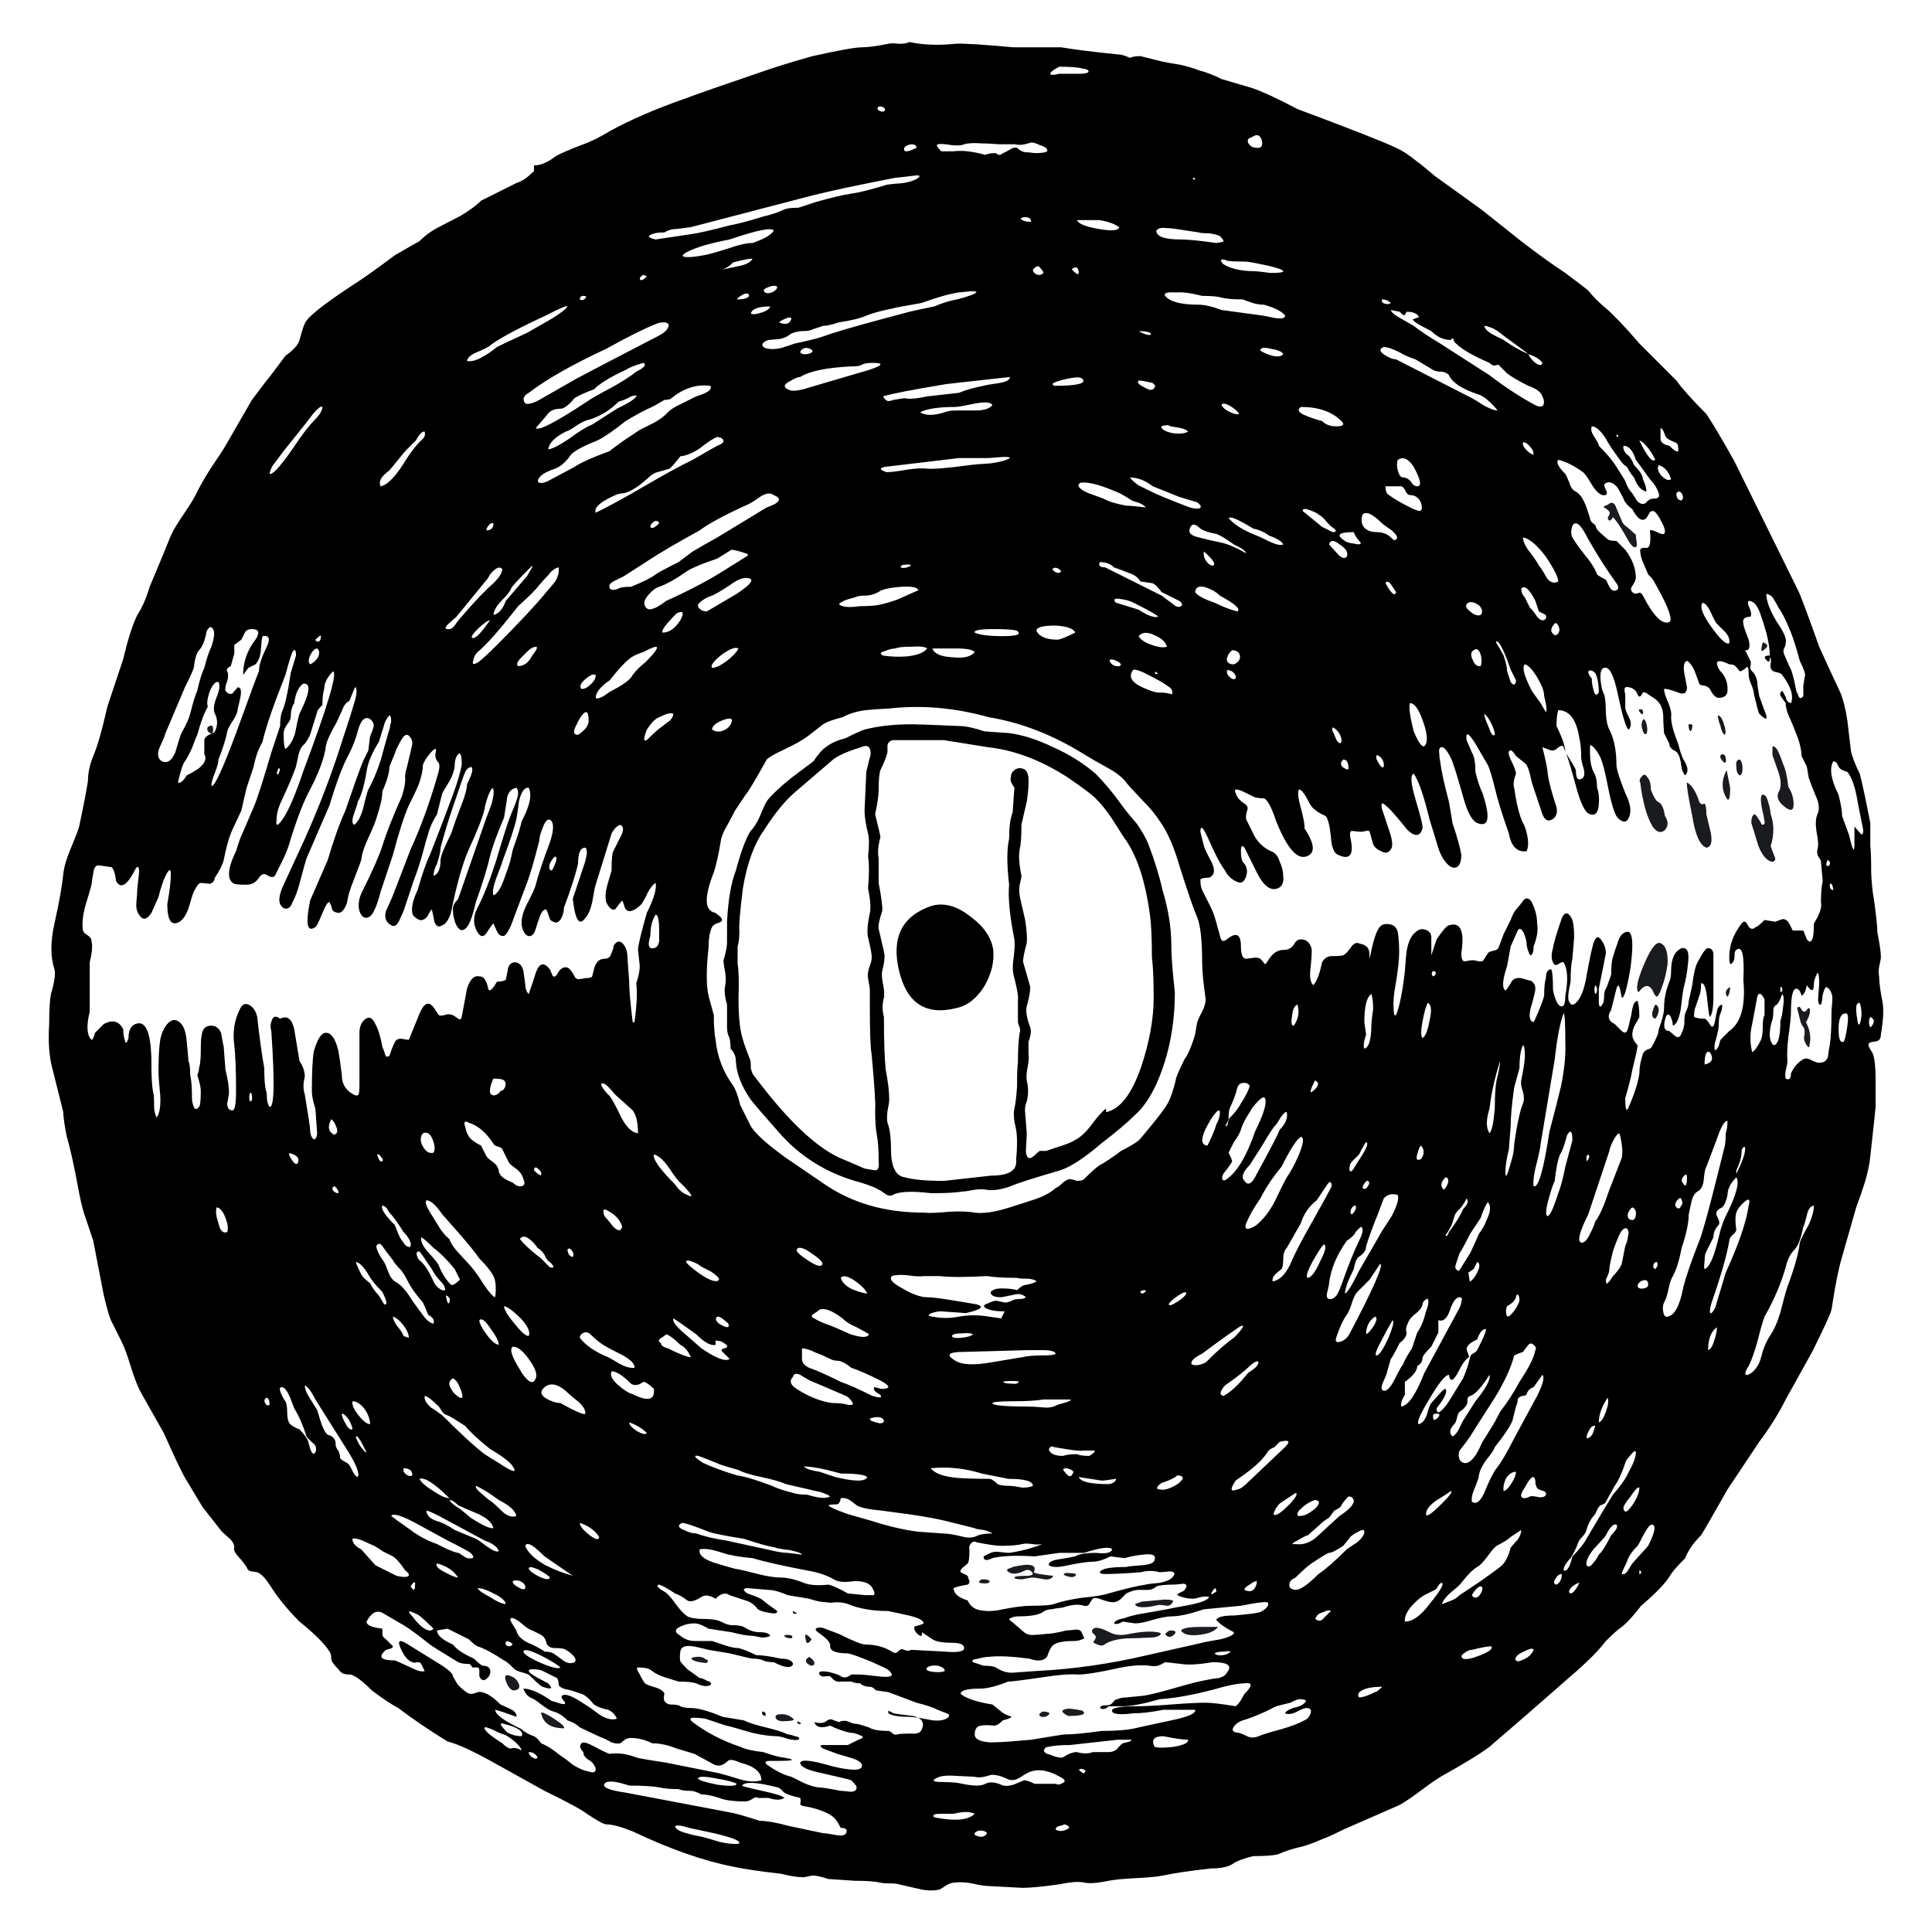 <?xml version="1.0" encoding="utf-8"?><svg id="illustration1-1" image-rendering="auto" baseProfile="basic" version="1.1" x="0px" y="0px" width="200" height="200" xmlns="http://www.w3.org/2000/svg" xmlns:xlink="http://www.w3.org/1999/xlink"><g id="Scene-1" overflow="visible"><g id="pla" transform="matrix(1.825 0 0 1.825 5 4.35)"><animateTransform attributeName="transform" additive="replace" type="translate" repeatCount="indefinite" dur="6s" keyTimes="0;1" values="100.121,100.019;100.121,100.019"/><animateTransform attributeName="transform" additive="sum" type="rotate" repeatCount="indefinite" dur="6s" keyTimes="0;.994;1" values="0,0,0;360,0,0;360,0,0"/><animateTransform attributeName="transform" additive="sum" type="scale" repeatCount="indefinite" dur="6s" keyTimes="0;1" values="1.825,1.825;1.825,1.825"/><animateTransform attributeName="transform" additive="sum" type="translate" repeatCount="indefinite" dur="6s" keyTimes="0;1" values="-52.15,-52.45;-52.15,-52.45"/><path fill="#1A1B1F" stroke="none" d="M63.35 90.3Q63.55 90.6 63.85 90.35 64.1 90.1 63.65 90.1 63.55 90.1 63.35 90.3Z"/><path fill="#1A1B1F" stroke="none" d="M60.2 90.2Q59.2 89.7 59.2 90.2L59.4 90.4Q59.45 90.5 59.35 90.65 59.25 90.75 59.3 90.8 59.75 91.05 59.9 90.9 60.35 90.6 61.2 90.55 61.65 90.55 62.6 90.5 62.8 90.5 63 90.4 63.25 90.25 62.9 90.2 62.35 90.1 61.3 90.3 60.65 90.45 60.2 90.2Z"/><path fill="#1A1B1F" stroke="none" d="M97.25 34.05Q97.05 34.75 97.35 34.45 97.7 34.2 97.25 34.05Z"/><path fill="#1A1B1F" stroke="none" d="M65.35 89.9Q64.4 89.9 64.25 90.1 64.45 90.45 65.3 90.35 66.1 90.25 66.35 89.9L65.35 89.9Z"/><path fill="#000" stroke="none" d="M83.55 11.3Q81.3 9.5 81.15 9.4L78.65 7.6Q77.95 7 77.6 6.75 77 6.25 76.45 6 75.4 5.5 70.85 3.8 69.15 2.9 68.25 2.6L66.55 2.1Q65.85 1.75 65.25 1.6 64.9 1.45 64.25 1.3 63.35 1.15 63.15 1.1L61.95 .8Q61.55 .8 61.35 .9 60.95 .7 60.65 .7 58.65 .5 57.45 .3L54.75 .3Q52 .05 51.45 .1 50 .25 48.85 0 48.65 .1 48.25 .1 47.8 .05 47.65 .1 46.65 .3 46.15 .3 45.6 .3 43.35 .8 41.55 1.3 40.15 1.8 37.35 2.75 36 3.25 33.6 4.1 31.95 5 30.95 5.6 30.35 5.8 29.05 6.3 28.75 6.5 28.1 7 27.55 7 27.55 7.15 27.55 7.3 27.55 7.35 27.35 7.5 27 7.85 26.55 8L24.55 9Q24.15 9.4 23.4 9.85L22.15 10.5Q21.55 10.8 21.05 11.3 20.85 11.4 19.65 12.1 18.05 13.3 17.25 13.8 15.05 15.25 14.65 15.8 14.5 15.95 14.25 16.9 14.15 17.3 13.45 17.8L12.55 19Q12.45 19.1 11.55 20.3L10.05 22.9Q9.85 23.25 9.2 24.2 8.7 25 8.45 25.5 8.25 25.95 7.7 26.75 7.15 27.55 6.95 28 6.55 29 5.75 30.9 5.45 31.9 5.05 32.5 4.65 33.3 4.25 35L3.35 37.7Q2.9 39.7 2.55 40.5 2.25 41.25 2.25 41.9 2.15 42.6 1.75 44.5 1.65 44.85 1.25 45.8 .9 46.65 .85 47.2 .75 48.2 .35 50 0 51.55 .35 52.6 .45 53 .15 54 .05 54.5 .05 55.7 -.05 57.25 .25 58.3L.85 60.7Q.85 61.1 1.05 62.1 1.35 63.1 1.75 65.3 1.95 66.3 2.15 66.8L2.55 68Q2.75 69 3.15 71.1 3.4 72.15 3.55 72.5L4.15 73.7Q4.4 74.2 4.7 75.2 5 76.15 5.25 76.6L6.55 78.9Q7.55 81.15 7.85 81.6L8.75 83.1 9.85 84.5Q9.9 84.55 10.3 84.9 10.55 85.15 10.55 85.4 10.45 85.6 10.95 86.1L11.25 86.5Q11.3 86.7 11.5 86.75 11.6 86.75 11.85 86.8 12.15 86.9 12.55 87.5 13.2 88.55 14.25 89.6 15.55 90.65 15.95 91.3 16.05 91.4 16.05 91.7 16.05 91.9 16.45 92.3 16.65 92.55 16.75 92.55 16.85 92.6 17.15 92.6 17.55 92.7 18.35 93.5 19.2 94.15 19.85 94.5 21.1 95.45 22.65 96.4 23.5 96.6 25.45 97.7L28.15 99.2Q30.1 100.15 30.55 100.5 31.45 101.1 31.65 101.1 32.15 101.1 33.15 101.5 36.3 103 38.85 103.5 39.75 103.7 41.55 103.9 42.35 104.1 42.85 104.1L43.35 104Q43.65 104 44.25 104.2L45.75 104.3Q46.75 104.3 47.15 104.4 47.35 104.45 47.75 104.45 48.1 104.45 48.25 104.5L49.55 104.8Q50.05 104.9 50.55 104.8 50.65 104.75 50.95 104.55 51.2 104.4 51.45 104.4 51.85 104.35 52.4 104.45 53.05 104.6 53.35 104.6L55.25 104.7Q55.95 104.7 57.35 104.5 58.3 104.3 58.75 104.4 59.2 104.5 60.15 104.3 60.65 104.2 61.7 104.15 62.75 104.1 63.25 104 64.15 103.8 65.95 103.6 66.85 103.6 67.25 103.3 67.55 103.1 68.35 102.9 69.35 102.9 69.75 102.8 70.3 102.55 70.95 102.4 71.45 102.3 72.35 101.9 72.55 101.85 73.45 101.4L76.65 100Q77.1 99.75 77.9 99.15 78.7 98.55 79.15 98.3 80.95 97.3 81.75 96.7 83.25 95.4 83.95 94.8L86.35 92.7Q87.75 91.5 88.35 90.7 88.95 90.1 89.25 89.9 89.7 89.55 90.35 88.7 91.65 87.6 92.05 86.9 92.25 86.6 92.85 86 93.1 85.35 93.75 84.7 93.95 84.4 95.25 82.1L97.05 79.4Q97.95 78.2 98.55 77L100.05 74.3Q101.05 72.3 101.15 71.9 101.45 69.9 101.75 68.9L102.55 66.1Q102.9 65.15 103.05 64.65 103.3 63.8 103.35 63.2 103.65 60.5 103.65 60.4L103.65 58.9Q103.65 57.65 103.45 57.3 103.25 57 103.25 56.9 103.2 56.75 103.55 56.7 103.95 56.7 103.95 56.3 104.15 55.1 104.05 54.5 103.85 53.5 103.85 53 103.8 52.75 103.85 52.45 103.95 52.05 103.95 51.9 103.95 51.5 103.75 50.5 103.75 50 103.55 48.6 103.45 48.1 103.4 47.15 103.4 45.95 103.35 45.6L103.35 44.3 103.05 42.8Q102.8 41.65 102.75 41.5 102.35 40.7 102.25 40.2L102.05 38.5Q101.9 37.5 101.65 36.9 100.85 35.2 100.45 34.3 99.4 31.35 99.25 31.1L95.65 23.8Q94.65 22 94.05 21.1 92.85 19.9 92.35 19.2L90.25 17.1Q89.05 15.7 88.35 15.1 87.8 14.65 87.35 14.1 87.25 14 86.05 13.1 85.05 12.45 83.55 11.3M82.35 16.5Q82.6 16.7 83.15 17.1 83.85 17.6 83.95 17.7 84.55 17.9 84.75 18.2 84.7 18.45 84.35 18.2 84.05 17.95 83.95 17.7 83.25 17.4 82.55 16.9 82.15 16.7 81.95 16.6 81.5 16.35 81.45 16.1 81.9 16.15 82.35 16.5M81.75 18.2Q81.9 18.35 82 18.35 82.1 18.35 82.25 18.3L82.75 18.8Q83.15 19.1 83.95 19.5 84.65 19.75 84.75 20.1 84.9 20.4 84.8 20.6 84.65 20.75 84.35 20.6 83.05 19.9 81.75 18.9L78.95 17.1Q77.95 16.5 77.45 16.1 77 15.85 76.75 15.7 76.2 15.4 76.15 15.2L76.65 15.3Q76.85 15.5 76.9 15.5 76.95 15.5 77.05 15.3 77.6 15.3 77.75 15.6L77.5 15.7Q77.3 15.7 77.55 15.9 77.85 16.1 78.45 16.4 78.95 16.9 79.55 16.9 79.65 16.75 79.7 16.85 79.75 17.05 79.85 17.1 80.35 17.6 81.75 18.2M81.15 20Q81.45 20.1 81.85 20.5 82.3 20.95 82.15 20.9 81.85 20.85 81.4 20.6 80.95 20.3 80.75 20.2L76.45 18Q76.2 18 75.8 17.75 75.35 17.45 75.75 17.3 76.05 17.3 76.65 17.6 76.95 17.8 77.55 18L78.55 18.6Q78.7 18.7 79.05 18.7 79.35 18.75 79.45 18.9 79.75 19.55 81.15 20M83.65 22.7Q83.85 22.7 84.05 22.95 84.25 23.15 84.25 23.4 84.1 23.4 83.85 23.15 83.6 22.9 83.65 22.7M86.05 24.5Q85.45 23.9 85.65 23.7 86.3 23.85 87.05 24.4 87.2 24.5 87.55 25.1 87.85 25.6 88.15 25.7 88.45 25.75 88.4 25.5 88.25 25.2 88.25 25.1 88.55 24.8 88.95 25.2 89.05 25.3 89.35 25.9 89.45 26.2 89.85 26.5 90.3 27.35 90.65 27 90.7 26.95 90.8 26.75 90.85 26.6 91.05 26.6 91.25 26.7 91.5 27.2 91.8 27.75 91.65 27.9 91.55 27.95 91.25 27.8 90.95 27.65 90.85 27.7 90.95 28.7 90.65 28.7 90.25 28.65 90.3 28.9 90.3 29.1 90.45 29.5L90.75 30.2 90.95 30.4Q91 30.45 91.25 30.9 92.25 32.7 91.95 32.9 91.35 33.15 90.45 31.4 90.35 31.2 90.2 31.25 90 31.35 89.85 31.2 89.7 31.05 89.85 30.85 90.05 30.55 90.05 30.4 90.05 29.6 89.45 28.8L88.95 28.3Q88.55 28.3 88.45 28.2 88.15 27.95 88.05 27.85 87.8 27.65 87.75 27.4 87.45 27.2 87.45 27L87.25 26.4Q87 25.7 86.65 25.5 86.4 25.4 86.3 25.05 86.1 24.55 86.05 24.5M87.7 22.4Q87.45 22.05 87.55 21.8 87.9 21.8 88.35 22.5 88.55 22.9 89.15 23.7 89.3 23.95 89.55 24.1 89.75 24.5 89.95 24.7 90.2 25.4 90.65 25.5 90.65 25.2 90.45 24.8 90.45 24.5 89.95 24 89.75 23.5 89.55 23.4 89.3 23.15 89.35 22.9 89.8 22.9 90.05 23.7 90.35 24.1 90.85 24.8 91.2 25.15 91.35 25.6 91.45 25.9 91.05 25.9 90.85 25.9 90.7 26.05 90.6 26.2 90.45 26.2 90.25 26.2 90.1 26L89.85 25.6Q89.6 25.35 89.45 24.9 89.4 24.8 88.95 24.1 88.65 23.6 87.95 22.9 87.95 22.8 87.7 22.4M90.25 22.6Q90.45 22.65 90.8 23.1 91.05 23.45 91.15 23.7 90.9 23.95 90.25 22.6M88.95 22.3Q88.9 22.25 89.05 22.3L89.05 22.4Q88.95 22.4 88.95 22.3M91.5 24.6Q91.2 24.25 91.35 24 91.85 24.15 92.05 24.8 91.85 24.95 91.5 24.6M91.45 21.9Q91.55 21.9 91.65 22.15 91.75 22.45 91.85 22.5 92 22.6 92.25 22.7 92.45 22.75 92.45 23 92.55 23.5 91.95 22.9 91.45 22.8 91.45 22.5L91.45 21.9M92.65 25.6Q92.8 25.85 92.65 26 92.35 26 92.35 25.6 92.5 25.4 92.65 25.6M94.3 32.35Q94.55 32.9 94.65 33 94.8 33.15 95.15 33.5 95.4 33.8 95.35 34.1 95.1 34.25 94.35 33.2 93.55 32.1 93.85 31.8 94.1 31.9 94.3 32.35M92.95 36.6Q92.85 36.1 92.8 35.8 92.7 35.2 92.95 35.1 93.15 35.2 93.35 35.6 93.4 35.7 93.65 36.4 93.7 36.5 93.9 36.5 94.15 36.55 94.25 36.7 94.5 37.2 94.75 37.2 95.3 37.2 95.25 36.65 95.25 36.2 94.95 35.8 94.65 35.5 94.65 35.2 94.75 35 95.35 35.3 95.6 35.3 95.7 35.4 95.75 35.45 95.95 35.7 96.15 35.65 96.35 35.45 96.45 35.4 96.45 35.9 96.45 36.1 96.6 36.45 96.75 36.8 96.75 37 97 38.05 97.05 38.1 97.55 38.6 97.45 38.2L97.05 37.1 96.95 36.5Q96.95 36 96.65 35.7 96.5 35.55 96.55 35.4 96.6 35.2 96.55 35.1L96.25 34.5Q96.6 34.55 96.45 33.9 96.15 33.15 96.15 33 96.05 32.6 96.55 32.6 96.65 32.45 96.5 32.1 96.35 31.8 96.45 31.7 96.85 31.7 97.1 32.4 97.25 32.8 97.45 33.5 97.65 34.3 97.65 34.8 97.2 34.8 97.45 35.05 97.65 35.3 97.65 34.9 97.75 35 97.7 35.25 97.65 35.5 97.75 35.6 97.8 35.7 98.05 35.75 98.3 35.8 98.35 35.9 99.1 36.9 98.85 37.5 98.6 37.45 98.55 37.15 98.4 36.85 98.35 36.8 98.15 36.95 98.3 37.15 98.4 37.3 98.55 37.5 98.55 37.9 98.85 38.5 98.9 38.6 99.25 39.5 99.45 40.1 99.45 40.5L99.75 41.1 99.85 41.7Q99.9 41.9 100.25 42.75 100.55 43.4 100.35 43.8 100.2 44.15 100.3 44.8 100.45 45.5 100.35 45.8 100.3 46 100.4 46.2 100.55 46.4 100.55 46.5L100.65 47.6Q100.55 48 100.55 48.8 100.65 49.2 100.15 50 100.15 50.75 100.05 50.9 99.95 51.15 99.75 50.9 99.6 50.5 99.55 50.4L98.95 50.4 98.75 50Q98.6 49.75 98.4 49.75 98.35 49.75 97.95 49.9L97.35 49.8Q96.95 50.2 96.85 50.2 96.6 50.45 96.4 50.1 96.25 49.75 96.05 50 95.35 50.9 95.35 51.9 95.35 52.5 95.55 52.2 95.65 52.1 95.65 51.8 95.65 51.55 95.75 51.5 96.25 51.1 96.15 53.2 96.35 55.4 95.35 56.1L94.85 56.6 94.75 56.95Q94.65 57.15 94.55 57.2 94.45 57 94.6 56.55 94.75 56 94.75 55.8 94.75 55.3 94.85 55.1 94.95 54.9 94.95 54.6 94.7 54.65 94.65 55 94.6 55.15 94.55 55.5 94.45 56 94.3 55.8 94.05 55.4 93.95 55.4 93.55 55.4 93.35 55.3 93.35 54.9 93.45 54.7L93.65 54.1Q93.75 53.9 93.75 53.4 94 53.3 94.1 54.3 94.2 55.3 94.25 55.3 94.45 55.1 94.45 54.1L94.45 51.7Q94.4 51.4 94.15 51.4 94 51.35 93.55 52.2 93.35 52.6 93.25 53.5L93.05 54.4Q93.05 54.7 92.85 55.1 92.8 55.25 92.8 55.7 92.75 56.05 92.65 56.2 92.55 56.55 92.3 56.4L91.95 56.1Q91.5 56.1 91.75 55.3 91.9 55 92.05 55.35 92.15 55.6 92.15 55.8 92.45 55.7 92.6 54.85 92.7 53.95 92.75 53.7 92.95 52.95 93 52.35 93.15 51.3 92.65 51.4 92.05 51.65 92.05 52.7 92.05 53.1 91.95 53.3 91.65 54.05 91.65 54.8 91.65 55.2 91.35 56 91.35 56.3 90.95 57 90.9 57.1 90.7 57.15 90.5 57.25 90.45 57.4 90.25 58 90.25 58.5 90.15 59.25 89.65 60.4 89.45 60.9 89.45 59.9 89.75 58.9 89.85 58.3 90.15 57.1 90.15 56.9 89.85 56.6 89.85 56.3 89.85 56.05 90 55.75 90.25 55.35 90.25 55.3 90.25 54.7 90.15 54.4 89.9 54.35 89.8 55.15 89.6 56.05 89.55 56.1 89.45 56.3 89.2 56.05L88.85 55.7Q88.3 55.45 88.65 54.9L88.95 53.7Q89.05 53.35 89.15 53.7L89.25 54.2Q89.45 54.3 89.75 52.5 90.05 50.2 89.45 50.5 89.15 50.6 89 51.15 88.9 51.4 88.75 51.9 88.65 52.2 88.65 52.9 88.4 53.65 88.35 53.7 88.25 53.85 88.25 54.15 88.25 54.45 88.15 54.6 87.95 54.9 87.95 54.4 87.95 53.75 87.95 53.7L88.35 51.7Q88.35 51.3 88.1 50.95 87.85 50.55 87.65 51.1 87.5 51.6 87.25 53 87.05 54.15 86.65 54.5 86.4 54.75 86.25 54.4 86.15 54.15 86.35 53.3 86.35 52.4 86.45 52L86.55 50.8Q86.55 50.1 86.45 49.8 86.35 49.55 86.2 49.45 86 49.35 85.85 49.7 85.4 51 85.35 51.4 85.2 51.9 85.35 52.2 85.45 52.45 85.65 52.3 85.9 52.15 85.95 52.2 86.3 52.75 86.05 54.1 86.05 54.7 85.85 54.7 85.65 54.7 85.5 54.3 85.35 53.9 85.35 53.7 85.35 52.75 85.25 52.6 84.95 52.6 84.95 53.1 84.85 53.4 84.85 54.1 84.75 54.5 84.35 55.4L84.25 55.6Q83.9 55.5 84.1 54.75 84.35 53.9 84.35 53.7 84.35 53.4 84.1 53.25 84.05 53.25 83.55 53.1 83.15 53.05 83 53.3 82.75 53.75 82.65 53.8 82.35 53.6 82.75 52.4L82.95 51.3 83.35 50.4Q83.5 50.15 83.7 50.55 83.85 50.95 83.85 51.1 83.85 51.4 84.05 51.8 84.25 51.8 84.25 51.3 84.55 50.55 84.45 50 84.45 49.4 84.15 48.8 83.95 48.45 83.7 48.65 83.45 49 83.35 49.1 83.1 49.35 82.95 49.8L82.55 50.6Q82.3 51.3 82.25 51.4 82.2 51.5 81.95 51.55 81.7 51.6 81.65 51.7 81.45 52 81.4 52.1 81.25 52.2 80.95 52.1 80.8 52.05 80.35 52.15 80.15 52.15 80.15 51.7 80.25 51.05 80.2 50.65 80.1 49.9 79.45 50.1 79.25 50.15 78.75 50.9L78.45 51.8 78.45 50.8Q78.45 50.45 78.1 50.35 77.8 50.25 77.55 50.5 77.2 50.75 77.05 51.55 77 51.95 76.95 52.7 76.75 54.45 76.45 55.2L76.35 55.2Q76.25 54.65 76.35 53.9 76.5 53.05 76.55 52.6 76.7 51.55 76.55 50.5 76.45 50.1 76.1 50.05 75.65 49.95 75.45 50.3 75.2 50.7 74.95 52 74.95 51.5 74.85 51.4 74.8 51.3 74.6 51.2L74.25 51.1Q74.05 51.1 73.85 51.4 73.65 51.7 73.45 51.8 73.35 51.85 72.8 51.85 72.45 51.85 72.25 52.2 72.05 53.2 71.75 53.5 71.5 53.25 71.6 52.5 71.7 51.55 71.65 51.4 71.5 50.9 71.05 50.9 70.8 50.9 70.65 51.2 70.45 51.5 70.05 51.5 69.6 51.5 69.25 52 69.05 52.35 69 52.3 68.9 52.15 68.75 52 68.55 51.9 68.35 51.95 68 52 67.95 52 67.65 52 67.65 51.3 67.65 50.25 66.85 50.9 66.6 51.1 66.5 50.85 66.4 50.45 66.35 50.3 66.15 49.5 65.95 49.1L65.45 48.1Q65.35 47.9 65.35 47.5 65.45 47.4 65.85 47.4 66.3 47.2 66 46.55 65.6 45.8 65.55 45.6L65.35 44.8Q65.35 44.4 65.55 44.7 65.7 44.95 66.1 45.85 66.45 46.6 66.75 47 66.95 47.4 67.35 47.6 67.8 47.85 67.95 47.3 68.1 46.85 67.75 46.5 67.65 46.3 67.65 45.9 67.65 45.45 67.85 45.7L68.6 47.2Q69.15 48.25 69.75 48 70.1 47.85 70.05 47.35 70.05 46.9 69.85 46.5 69.7 46 69.35 45.9 68.8 45.65 68.45 45.1L67.95 44.1Q67.9 43.95 68 43.6 68.1 43.35 67.85 43.2 67.45 42.95 67.35 42.6 67.15 42.2 67.95 42.6L68.35 42.8Q68.55 42.9 68.95 42.9 69.25 43 69.65 44.2 70.55 46.45 71.35 46.2 72.15 45.95 71.25 44.6 71.3 44.4 71.05 43.45 70.8 42.55 70.95 42.4 71.15 42.4 71.55 43.2 71.75 43.6 72.45 43.9 72.65 44.1 72.75 45.05 72.8 45.95 73.15 46.1 74.2 46.6 73.85 45.1 73.8 44.75 73.95 44.75 74.4 44.8 74.45 44.8 74.5 44.8 74.75 44.75 74.9 44.7 74.95 44.8L75.15 45.5Q75.25 45.75 75.6 45.9 75.95 46.1 76.15 45.8 76.35 45.55 76.05 44.7L75.65 43.5Q75.55 43 75.85 43.3 76.05 43.45 76.35 43.8 76.45 43.9 77.1 44.7 77.75 45.3 77.95 44.6 78 44.45 77.55 42.95 77.15 41.6 77.45 41.5 77.85 42.05 78.35 44.1L78.75 45.4Q78.95 46.15 79.25 46.5 79.6 46.95 79.9 46.8 80.15 46.65 80.15 46.1 80.05 45.5 79.65 44.3L79.45 43.1Q79.05 41.6 78.95 40.8 78.9 40.55 78.9 40.35 78.85 40 79.05 40 79.25 40 79.55 40.6 79.7 40.85 80.25 42.8 80.6 44.1 81.05 44.3 82.05 44.7 81.35 42.6 81.15 42.2 80.95 41.4 80.95 40.6 80.75 40.3L80.45 39.6Q80.35 38.85 80.95 39.8L81.65 41Q81.8 41.3 82.05 42.3 82.25 43.2 82.85 44.9 83.05 46 83.85 45.9 84 45.6 83.9 45.05 83.8 44.55 83.65 44.3 83.35 43.7 83.15 42.3 83.05 42.05 83.25 41.5 83.25 41.3 82.95 40.7 82.75 40.25 82.9 40.2 83 40.1 83.25 40.5L83.75 40.9Q83.95 41 84.15 42L84.75 43.8Q84.95 44.3 85.3 44.1 85.65 43.9 85.55 43.4 85.15 42.2 85.05 41.5 85.05 41.2 84.75 40 84.9 40.05 85.15 40.15 85.35 40.25 85.55 40.1 85.9 39.8 85.95 40 85.997 40.109 86.05 40.25 86.021 39.742 85.55 38.8 85.55 38.2 85.65 37.9 86.6 37.9 86.85 39.5 86.95 39.9 86.95 40.6 86.95 40.75 87.1 41.25 87.2 41.7 86.95 41.8 86.65 41.95 86.65 41.3 86.602 41.156 86.1 40.35 86.343 41.050 86.65 42.2 87.05 43.7 87.45 43.8 87.9 43.95 87.95 43.25 88 42.7 87.85 42.3 87.85 41.7 87.65 41.4 87.45 41 87.45 40.3 87.45 40.05 87.45 39.95 87.45 39.8 87.65 40 87.85 40.2 88.05 40.6 88.25 41.1 88.45 42.15 88.65 43.2 88.85 43.7 88.95 44 89.2 44.15 89.5 44.35 89.65 44 89.9 43.5 89.45 42.6 88.95 41.35 88.95 41 88.95 39.8 88.55 39 88.4 38.75 88.35 38.1 88.35 37.3 88.25 37 88.1 36.75 88.05 36.2 88 35.55 88.25 35.5 88.7 35.35 89.05 37.1 89.45 38.95 89.65 39 89.85 38.75 89.7 38.4 89.5 38 89.45 37.8L89.45 37Q89.3 36.5 89.65 36.6 90 36.65 90.15 37 90.25 37.3 90.45 36.9 90.55 36.85 90.75 37L91.05 37.2Q91.55 37.5 91.6 38.15 91.6 38.5 91.65 39.2L91.95 39.8Q91.95 40.05 92.25 40.2 92.5 40.3 92.6 40.85 92.65 41.4 92.85 41.6 93.15 41.3 92.75 40.7 92.6 40.4 92.45 39.8 92.05 38.8 92.05 38.3 92.1 38 91.9 37.5 91.65 36.95 91.65 36.7 91.8 36.65 92.45 36.9 92.95 37.1 92.95 36.6M97.9 31.65Q98 31.8 98.15 32.1 98.45 32.5 98.85 33.5 99.05 34 99.35 35.1 99.65 35.7 99.65 35.9L99.55 36.5 99.55 37.1Q99.4 37.3 99.3 37.15 99.2 36.9 99.15 36.8 98.95 35.7 98.75 35.4L98.45 34.7Q98.4 34.55 98.45 34.4 98.55 34.25 98.55 34.1 98.65 33.75 98.05 32.9 97.45 31.9 97.45 31.3 97.75 31.35 97.9 31.65M86.4 27.65Q86.45 27.3 86.65 27.3 86.9 27.3 87.35 28.2 88.15 29.6 88.95 30.7 89.15 31 88.95 31.1 88.7 31.2 88.55 30.9L88.35 30.5Q87.95 30.3 87.85 30.2 87.7 29.75 87.2 29.15 86.65 28.45 86.45 28.1 86.35 27.9 86.4 27.65M84.55 29.7Q84.5 29.55 84.05 28.95 83.65 28.45 83.65 28.1 84.2 28.2 84.95 29.2 85.65 30.25 85.65 30.6 85.3 30.8 85 30.4 84.7 29.85 84.55 29.7M84.35 31.7L84.55 32.3Q84.65 32.35 84.85 32.45 85 32.5 84.95 32.7 84.75 32.95 84.45 32.6 84.15 32.15 84.05 32.1L83.75 31.5Q83.55 31.3 83.55 31 83.85 30.7 84.35 31.7M85.65 33.1Q85.8 33.4 85.6 33.6 85.4 33.75 85.25 33.4 85.25 33.2 85.4 33.05 85.5 32.85 85.65 33.1M81.15 31.95Q81.45 32.25 81.25 32.5 81 32.6 80.65 32.3 80.25 32 80.55 31.8 80.8 31.7 81.15 31.95M81.25 34.75Q81.35 35.1 81.25 35.4 80.95 35.45 80.8 35.05 80.6 34.65 80.85 34.5 81.1 34.3 81.25 34.75M82.95 35.6L83.25 36.2Q83.25 36.4 83.15 36.45 83.05 36.45 82.95 36.3L82.75 35.7Q82.75 35.4 82.55 34.8L82.3 34.35Q82.05 34 82.15 34 82.4 34 82.95 35.6M83.75 35.3Q84 35.35 84.3 35.8 84.45 36 84.65 36.4 84.85 36.8 84.85 37.1 85.05 37.9 84.95 38 84.9 37.95 84.65 37.5 84.35 37.1 84.15 36.8 83.5 35.55 83.75 35.3M87.75 35.8Q87.95 36.2 87.95 36.9 87.75 37.2 87.65 36.75 87.55 36.4 87.55 36.1 87.35 35.9 87.35 35.7 87.5 35.55 87.75 35.8M81.85 38.65Q82.05 39.05 82.05 39.3 81.9 39.45 81.7 38.85 81.45 38.3 81.45 38.1 81.65 38.25 81.85 38.65M101.05 47.8Q101.1 47.65 101.2 47.85 101.25 48 101.25 48.1 101.05 48.1 101.05 47.8M101.05 46.65Q101 46.8 100.85 46.7 100.85 46.5 100.95 46.4 101.1 46.5 101.05 46.65M101.45 40.9L101.55 41.1Q101.65 41.3 102.05 41.4 102.45 41.9 102.65 43.2L102.95 44.7Q102.95 45.1 102.75 44.85 102.5 44.55 102.45 44.5L102.45 45.5Q102.45 46.3 102.15 45L101.75 43.9Q101.75 43.5 101.55 42.7 100.9 41.4 101.25 40.8 101.35 40.8 101.45 40.9M102.55 54.8Q102.55 54.5 102.75 54.5 102.95 55.1 102.75 55.7 102.65 55.85 102.6 55.35 102.55 55.15 102.55 54.8M102.05 55.8Q101.95 56.5 101.85 56.7 101.55 56.85 101.55 56 101.55 55.1 101.95 55.1 102.15 55.05 102.05 55.8M103.35 55.3Q103.75 55.5 103.35 55.9 103.2 55.6 103.35 55.3M98.25 53.6Q98.35 53.6 98.35 53.7 98.4 53.85 98.25 53.9L98.25 53.6M97.35 54.3L97.35 55.2Q97.25 55.35 97.25 55.85 97.25 56.35 97.15 56.6 96.85 57.2 96.65 57.3 96.45 56.5 96.65 55.7L96.95 54.1Q97.1 53.8 97.35 54.3M97.85 54.9Q97.85 54.7 98.05 54.6 98.2 54.45 98.35 54 98.5 54.15 98.4 54.75 98.35 55.3 98.25 55.5 98.25 56.9 97.85 56.9 97.5 56.55 97.75 55.6 97.85 55.4 97.85 54.9M100.65 54.05Q100.75 53.65 100.85 53.6 101.15 53.75 101.2 54.2 101.2 54.45 101.15 54.9 101.15 56.3 101.05 56.9 101 57.1 100.95 57.55 100.85 57.9 100.45 57.9 100.3 57.9 100 57.75 99.75 57.6 99.55 57.7 99.1 57.95 98.85 58.5 98.85 58.95 98.55 58.8 98.5 58.65 98.55 58.35 98.65 57.95 98.65 57.8 98.6 57.3 98.7 56.45 98.85 55.4 98.85 55 98.85 53.7 99.15 53.7 99.35 53.7 99.45 54.1 99.65 54 99.75 53.5 100.15 54.1 100.15 53.4 100.15 53.2 100.35 52.8 100.45 52.8 100.45 53.4 100.45 53.5 100.4 54.1 100.35 54.65 100.55 54.6 100.6 54.55 100.65 54.05M94.25 57.3Q94.6 57.85 93.95 58 93.95 57.15 94.25 57.3M87.75 54Q87.65 53.75 87.75 53.5 87.85 53.6 87.85 53.75 87.85 53.95 87.75 54M83.65 56.9Q83.75 56.95 83.75 57.4 83.8 57.65 83.55 58.9 83.5 59.15 83.65 59.55 83.75 59.95 83.65 60.2 83.4 60.8 83.15 62.5 83.15 63 82.95 63.6 82.65 64.7 82.65 64.1 82.65 63.6 82.85 62.8L82.95 61.5Q82.95 60.7 83.15 59.3L83.45 58.2Q83.45 57.3 83.65 56.9M82.15 58.9Q82.05 59.4 82.05 60.5 81.95 61.7 81.75 61.9 81.45 61.45 81.75 60.5 81.9 59.2 82.35 57.8 82.35 58.1 82.15 58.9M85.8 59.25Q85.6 60.1 85.15 61.8 84.65 65.1 84.25 64.9 84.2 64.45 84.4 63.7 84.65 62.7 84.65 62.5L85.45 57.7Q85.65 55.9 85.95 55.1 86.05 55.1 86.05 56.7 86.1 57.8 85.8 59.25M88.8 62.25Q89.1 61.75 89.15 62 89.35 62.85 89.25 63.3L88.55 65.1Q88.1 66.45 87.75 66.9 87.6 67.35 87.45 67.6 87.2 68.15 86.95 68.1 86.6 68 87.35 66.5L88.55 62.9Q88.55 62.75 88.8 62.25M87.35 63.1Q87.5 63.25 87.25 63.5L87.25 63.2 87.35 63.1M89.85 66.1Q90.1 66.2 90.05 66.55 90 66.9 89.75 66.8 89.55 66.75 89.6 66.45 89.7 66.2 89.85 66.1M89.55 67.3Q89.7 67.5 89.6 67.75 89.6 67.95 89.45 68.3L89.25 69.3Q89.15 69.6 88.75 70 88.6 70.25 88.5 70.35 88.35 70.55 88.35 70.2 88.55 69.8 88.55 69.6 88.55 69.4 88.75 68.6 88.9 68.15 89.05 67.8 89.3 67.2 89.55 67.3M85.45 64.6Q85.55 63.6 85.75 63.1 85.95 62.8 86.15 62 86.45 61.5 86.45 62.3L86.05 63.8Q85.85 64.8 85.65 65.3 85.25 66.55 85.05 66.6 84.85 66.55 85.1 65.65 85.3 64.9 85.45 64.6M81.55 66.9Q81.45 67.2 81.15 67.6 80.85 68.3 80.65 68.7L80.15 69.5Q80 69.8 79.9 69.65 79.75 69.55 79.85 69.3L80.05 68.7Q80.15 68.6 80.65 67.6L81.25 66.7Q81.45 66.1 81.65 65.8 81.95 66.1 81.55 66.9M81.05 69.2Q81.3 69.3 81.05 69.8 80.85 70.2 80.65 70.3 80.65 70.5 80.55 69.8L80.85 69.6 81.05 69.2M82.7 72.15Q82.65 71.9 82.75 71.7 83.15 71.5 83.25 71.2 83.3 70.95 83.4 71.1 83.45 71.2 83.45 71.4 83.3 71.85 82.95 72.2 82.75 72.4 82.7 72.15M81.05 73.6Q81.25 73 81.55 73 81.55 73.2 81.25 73.8L81.05 74.2Q81 74.3 80.8 74.4 80.65 74.5 80.65 74.6 80.5 75.25 80.25 75.8L79.45 77.1Q79.3 77.35 79.05 77.6 78.75 77.9 78.75 77.5 79.45 76.6 79.25 76.4 79.2 76.35 78.85 76.75 78.5 77.15 78.45 77.2 78.35 77.3 78.2 77.85 78.05 78.3 77.75 78.4 77.5 78.35 78.35 76.95 79.15 75.6 79.45 75.6 79.55 76.3 80.05 75.3 80.25 74.9 80.45 74.7 80.65 74.6 80.55 74.45 80.45 74.2 80.45 74.1 80.55 73.8 81.05 73.6M83.95 73.9Q84.1 73.75 84.25 73.9 84.45 74.05 84.35 74.2 84.25 74.8 83.45 76 83 76.85 82.35 77.7 82.05 78.3 81.85 78.6 81.55 79.1 81.35 79.4 81.15 79.85 81 80.1 80.7 80.55 80.45 80.6 80.2 80.65 80.05 80.4 79.95 80.15 80.05 79.9 80.45 79.4 80.65 79.1 80.7 79 82.05 76.9 82.9 75.5 83.15 74.5 83.35 74.4 83.65 74.3L83.95 73.9M90.5 70.7Q90.25 70.75 90.15 70.6 90.15 70.35 90.45 70.25 90.75 70.15 90.75 70.5 90.75 70.65 90.5 70.7M96.2 65.8Q96.6 65.45 96.45 66 96.25 67.4 95.15 69.8 94.6 71.65 94.55 71.8 94.3 72.25 94.25 72.05 94.25 71.8 94.35 71.5 95.15 69.2 95.35 68 95.35 67.85 95.5 67.7 95.7 67.55 95.75 67.4 95.65 66.7 95.75 66.4 95.85 66.1 96.2 65.8M100.15 66Q100.15 66.45 99.85 67.1 99.4 67.9 99.35 68.1 99.25 69 98.65 70.6 98.5 71.05 98.25 72.05 98 72.9 97.65 73.4 97.45 73.7 97.25 74.25 97.1 74.9 96.95 75.1 96.7 75.5 96.4 75.6 96.1 75.65 96.45 75.1 96.7 74.6 96.95 73.7 97.2 72.7 97.35 72.3 98.15 70.9 98.55 69.5 98.7 68.85 99.05 68.5 99.35 68.2 99.55 67.2 99.6 67.15 99.75 66.55 99.85 66.05 100.15 66M95.75 64Q96.05 63.4 96.05 62.9 96.05 62.8 96.15 62.7 96.25 62.6 96.25 62.8 96.25 63.2 95.75 64.2L95.75 64M93.9 64.55Q93.95 63.95 94.05 63.8L94.6 62.35Q95 61.15 95.25 61.2 95.25 61.6 95.15 61.9 95.15 62.5 95.05 62.8L94.65 64.4Q93.9 67.4 93.65 68 93 69.65 92.75 70.6 92.45 72.2 91.85 72.3 91.65 72.35 91.6 72 91.55 71.7 91.65 71.5 91.8 71.25 91.9 70.75 92 70.25 92.15 70 92.45 69.45 92.65 68.4 93.05 67.2 93.05 66.5 93.15 66.05 93.2 65.8 93.3 65.35 93.55 65.2 93.85 65.05 93.9 64.55M92.65 64.6Q92.65 64.45 92.8 64.3 92.95 64.15 92.95 64.4 92.95 65.2 92.65 64.6M92.65 65.7Q92.75 65.85 92.6 66.05 92.5 66.25 92.35 66.1 92.2 65.95 92.4 65.7 92.6 65.45 92.65 65.7M94.45 67.8Q94.45 67.4 94.75 67.1 94.85 66.95 94.65 66.6 94.5 66.3 94.95 66.1 95.15 65.9 95.25 65.4 95.25 64.9 95.75 64.4 96.05 64.8 95.15 66.6 95 66.9 94.85 67.4 94.7 68 94.65 68.2 94.3 69.5 93.95 69.6 93.9 69.55 93.95 69.15 93.95 68.75 94.05 68.6L94.45 67.8M91.25 69.2Q91.35 69.4 91.15 69.6 91 69.55 91.05 69.35 91.1 69.2 91.25 69.2M94.15 74.2Q94.15 73.25 94.65 72.9 94.65 73.2 94.5 73.65 94.35 74.15 94.15 74.2M89.75 80.15Q90.05 79.8 90.05 80 90.05 80.4 89.65 81.1 89.45 81.6 88.75 82.4 88.25 83.2 87.25 84.9 87.05 85.3 86.45 85.9 86.25 86.8 85.95 86.7 85.95 86.4 86.35 86 86.65 85.5 86.75 85.2 86.8 85 87 84.8 87.2 84.6 87.25 84.4 87.4 83.85 87.75 83.5 87.9 83.1 88.05 83 88.35 82.9 88.35 82.8L88.85 81.9Q89.15 81.5 89.45 80.6 89.45 80.5 89.75 80.15M88.35 77.7Q88.15 78.25 87.95 78.3 87.95 77.65 88.45 76.9 88.55 77.15 88.35 77.7M87.4 78.75Q87.55 78.45 87.75 78.5 87.65 78.8 87.6 78.95 87.45 79.2 87.25 79.2 87.25 79 87.4 78.75M84.75 75.6Q84.95 75.8 84.45 76.8L83.15 79.2Q82.55 80.4 82.15 80.9 81.85 81.3 81.45 82.3 81.1 83.05 80.75 82.8 80.7 82.5 80.9 82.05 81.15 81.45 81.15 81.3 81.2 80.95 81.55 80.45 82 79.9 82.05 79.7 82.85 78.7 83.05 78.2L83.25 77.4Q83.35 77.2 83.35 77 83.4 76.85 83.6 76.8 83.8 76.8 83.85 76.7 83.95 76.4 84.25 76.3L84.75 75.6M84.85 82.2Q85 82.3 84.95 82.4 84.9 82.55 84.6 82.55 84.15 82.45 84.05 82.5 83.65 82.7 83.55 82.5 83.5 82.35 83.75 82 84.25 81.05 84.35 81.6 84.35 82 84.55 82.1 84.65 82.15 84.85 82.2M83.25 81.1Q83.25 81.35 83 81.75 82.75 82.15 82.55 82.2 82.5 81.85 82.7 81.45 82.95 81.1 83.25 81.1M81.05 86.5Q81.25 86.4 81.6 85.95 81.95 85.45 82.15 85.3 82.75 85 82.95 84.8L83.55 84.4Q83.55 84.65 83.35 84.95 83.2 85.1 82.95 85.4 82.75 86.2 82.35 86.5 82.3 86.55 81.25 87.3L80.05 88.1Q79.85 88.3 79.6 88.4 79.1 88.6 79.05 88.6 79.15 88.3 79.55 87.95 80.05 87.55 80.15 87.4 80.7 86.7 81.05 86.5M89.75 82.5Q90.15 81.9 90.25 82 90.25 82.4 89.85 83 89.7 83.2 89.6 83.3 89.4 83.45 89.35 83.2 89.3 83.05 89.75 82.5M87.95 85.8Q87.8 86.1 87.65 86.25 87.4 86.6 87.25 86.4 87.2 86.05 87.65 85.5 88.35 84.75 88.35 84.7 88.7 84 88.95 84.1 89.1 84.25 88.65 84.7 88.2 85.6 87.95 85.8M90.75 85.3L89.85 86.3 89.6 86.7Q89.45 86.95 89.25 86.9 89.25 86.8 89.55 86.2 89.65 85.8 90.15 85.3 90.2 85.25 90.5 84.65 90.8 84.1 90.95 84.1 91.35 84.1 90.75 85.3M90.25 86.9L90.25 86.7Q90.35 86.7 90.35 86.8 90.35 86.9 90.25 86.9M86.4 87.65Q86.7 87.4 86.85 87.4 86.55 88 86.35 88 86.15 87.95 86.4 87.65M85.55 87.5Q85.3 87.45 85.5 87.15 85.65 86.9 85.85 86.9 85.85 87.35 85.55 87.5M81.05 87.7Q81.3 87.5 81.35 87.7 81.35 87.9 81.15 88.15 80.9 88.35 80.75 88.1 80.85 87.9 81.05 87.7M81.85 91Q82 91.2 81.25 91.5 80.5 91.8 80.25 91.7 80.05 91.55 80.3 91.4 80.55 91.2 80.75 91.2 81.55 91 81.85 91M83.25 91.8Q83.15 91.7 83.35 91.5 83.45 91.4 83.8 91.25 84.2 91.05 84.25 91.2 84.1 91.6 83.55 91.8 83.35 91.9 83.25 91.8M68.15 5.45Q68.25 5.4 68.45 5.3 68.75 5.2 68.85 5.65 68.9 6.05 68.55 6 68.2 6 68.05 5.7 68 5.5 68.15 5.45M63.95 10.6L65.25 10.8Q65.4 10.85 65.85 10.85 66.2 10.9 66.45 11 66.7 11.25 66.65 11.3 66.65 11.35 66.25 11.4 64.85 11.2 64.25 11.2 62.85 11.2 62.85 10.7 63 10.5 63.35 10.55 63.6 10.55 63.95 10.6M64.95 7.7Q65.05 7.7 65.05 7.8 65 7.8 64.95 7.8 64.9 7.75 64.95 7.7M69.25 12.7Q70.05 12.9 70.05 13 70.05 13.1 69.35 13.1 68.55 13 68.45 13 67.3 13 66.65 12.6 66.45 12.4 66.55 12.35 66.65 12.3 66.85 12.4 67.1 12.45 67.6 12.45 68.05 12.45 68.25 12.5 68.3 12.5 69.25 12.7M66.55 14.5Q66.95 14.6 67.75 14.6L68.3 14.8Q68.65 14.9 68.95 14.9 69.85 15.15 70.15 15.5 70.2 15.75 69.55 15.65 68.85 15.5 68.75 15.5L66.55 15.2Q65.75 14.9 65.25 14.9 63.75 14.9 63.35 14.4 63.25 14.2 63.7 14.2 63.95 14.2 64.25 14.2 64.65 14.2 65.45 14.4 66.25 14.4 66.55 14.5M68.75 17.5Q68.75 17.25 69.35 17.4 69.95 17.5 70.05 17.7 69.9 17.9 69.45 17.8 69.05 17.7 68.75 17.5M62.55 16.6Q62.45 16.65 62.15 16.55L61.85 16.4Q62.55 16.4 62.55 16.6M61.85 19.2Q62.05 19.2 62.45 19.3 62.65 19.3 62.75 19.45 62.85 19.55 62.65 19.7 62.5 19.8 62.1 19.55 61.7 19.35 61.85 19.2M64.65 22.1Q64.4 22.25 63.85 22.2 63.3 22.1 63.15 21.9 63.1 21.75 63.35 21.75 63.55 21.7 63.65 21.8 63.7 21.8 64.25 21.9 64.6 22 64.65 22.1M66.55 20.6Q66.6 20.4 67.05 20.65 67.45 20.9 67.55 21.1 67.3 21.15 66.95 20.95 66.65 20.8 66.55 20.6M75.85 14.85Q75.6 14.8 75.65 14.6 75.95 14.6 76.15 14.8 76.05 14.9 75.85 14.85M71.05 20.7Q72.55 20.7 73.35 21.5 73.65 21.8 73.05 21.8 72.55 21.8 72.25 21.5 71.7 21.35 71.35 21.2 70.7 20.95 71.05 20.7M76.55 23.7Q77 23.4 77.45 24.1 78.05 25.2 77.65 25.2 77.45 25.2 77.3 24.95 77.1 24.7 76.85 24.7 76.65 24.7 76.55 24.3 76.45 23.95 76.55 23.7M59 1.7Q58.9 1.8 58.55 1.8L57.35 1.8Q56.75 1.95 56.85 1.75 56.95 1.6 57.35 1.4 58.25 1.4 58.65 1.5 59.05 1.55 59 1.7M55.75 5.7Q55.95 5.7 56.25 5.85 56.6 5.95 56.65 6.1 56.8 6.3 55.95 6.3 55.6 6.25 55.4 6.25 55.15 6.2 54.95 6 54.75 5.95 54.55 6.1 54.2 6.3 54.15 6.3 53.95 6.5 53.75 6.3 53.35 6.3 53.15 6.4 52.05 6.1 51.35 6.2L50.65 6.2Q50.3 5.85 50.45 5.8 50.65 5.75 51.25 5.85 51.75 5.9 51.95 5.8 52.3 5.7 52.95 5.75 53.3 5.75 53.95 5.8L54.85 5.8Q55.15 5.9 55.75 5.7M55.15 10Q55.35 9.9 55.55 9.95 55.75 10 55.75 10.2 55.25 10.2 55.15 10M59.55 10.6Q58.45 10.4 58.35 10.1 59.45 10.1 59.6 10.1 60.3 10.2 60.75 10.5 60.7 10.8 59.55 10.6M47.05 3.7Q47.2 3.6 47.35 3.7 47.5 3.75 47.45 3.9 47.3 4 47.15 3.9 47 3.85 47.05 3.7M48.95 5.8Q49.25 5.8 49.25 6 48.45 6.4 48.55 6 48.65 5.85 48.95 5.8M45.55 8.6Q44.85 8.7 43.45 9.1L42.55 9.4Q41.95 9.4 41.75 9.5 41.2 9.75 40.55 9.9 39.25 10.3 38.65 10.4 37.15 10.8 36.45 10.9L34.45 11.2Q33.8 11.05 34.25 10.9 34.45 10.8 34.95 10.8 35.25 10.6 35.7 10.6L36.45 10.5 43.35 8.7Q44.95 8.3 48.05 7.7 48.15 7.7 48.95 7.6 49.6 7.5 49.35 7.7 49.1 7.9 48.5 8 47.8 8.05 47.55 8.1 46.25 8.5 45.55 8.6M46.15 18.3Q46.35 18.2 46.75 18.2 47.75 18.2 46.55 18.6L43.15 19.6Q42.25 19.9 41.95 19.7 41.55 19.5 42.05 19.25 42.45 19 42.65 19 43.45 18.5 45.55 18.4 46.05 18.4 46.15 18.3M47.95 15.1Q48.1 15.05 49.55 14.8 50.75 14.35 51.65 14.2 51.75 14.2 52.2 14.15 52.6 14.1 52.65 14.2 52.5 14.35 51.55 14.6 50.95 14.7 50.25 15 49.25 15.2 48.85 15.3L47.35 15.7Q44.75 16.4 43.95 16.7 43.55 16.85 42.35 17.1L41.6 17.35Q41.15 17.45 40.85 17.4 40.5 17.35 40.5 17.15 40.55 17 40.85 16.9L41.45 16.85Q41.8 16.8 42.05 16.6 42.25 16.45 42.7 16.4 43.2 16.4 43.35 16.3L43.95 16.1Q44.25 16.1 44.85 15.9 45.9 15.75 46.45 15.5 46.95 15.3 47.95 15.1M40.65 14.2Q40.45 14.05 40.85 13.9 41.25 13.75 41.35 13.9 41.3 14.1 41.05 14.2 40.8 14.3 40.65 14.2M41.8 15.7Q42.1 15.55 42.15 15.7 42 16.15 41.45 15.9 41.55 15.8 41.8 15.7M42.65 17.6Q42.7 17.4 42.95 17.35 43.2 17.35 43.35 17.5 43.35 17.65 43.05 17.7 42.75 17.75 42.65 17.6M49.85 24.2Q49.45 24.15 48.75 24.25 47.9 24.4 47.55 24.4 46.95 24.2 47.45 24.1L51.65 23.6 53.25 23.6Q53.35 23.6 53.95 23.55 54.5 23.5 54.55 23.6 54.2 23.8 53.45 23.9 52.6 23.95 52.25 24 50.4 24.25 49.85 24.2M49.85 20.1Q48.95 20.3 48.55 20.2L47.95 20.3Q47.65 20.4 47.6 20.35 47.5 20.35 47.35 20.1 47.95 19.9 50.95 19.4L54.55 19Q54.55 19.25 53.9 19.35 53.2 19.45 53.05 19.5 52.25 19.65 51.65 19.9L49.85 20.1M58.45 13.1Q58.45 13.3 58.05 12.9 58.2 12.75 58.35 12.8 58.45 12.9 58.45 13.1M56.1 13.2Q55.85 13.1 55.85 12.9 56.15 12.6 56.25 12.8 56.45 13 56.45 13.1 56.3 13.25 56.1 13.2M51.45 20.7Q51.65 20.7 52.6 20.5 53.45 20.35 53.55 20.6 53.3 20.9 52.6 20.9L51.55 20.9Q51.05 20.9 50.85 21 49.9 21.3 49.45 21 50.05 20.7 51.45 20.7M58.65 19.1Q59.05 19.5 57.05 19.5L56.95 19.4Q57.1 19.25 57.8 19.1 58.5 18.95 58.65 19.1M57.45 30Q57.4 30.15 57.2 30.1 57.05 30.05 56.95 29.9 57.15 29.7 57.45 30M59.95 29.8Q59.5 29.8 59.65 29.5 60.15 29.5 60.45 29.8 60.75 29.9 61.25 30.1 61.75 30.25 61.95 30.6L62.65 30.7Q62.85 30.8 63.15 31.2L64.15 31.7Q64.35 31.85 64.3 31.95 64.2 32.1 63.95 32L63.15 31.4 59.95 29.8M59.85 25.9Q59.3 25.7 58.9 25.55 58.2 25.2 58.55 25 59.15 24.9 60.55 25.5 60.85 25.6 61.45 26 61.55 26.05 61.9 26.15 62.2 26.3 62.25 26.4 61.45 26.3 61.15 26.3 60.3 26.15 59.85 25.9M52.55 34.6Q52.25 35 51.3 34.9 50.3 34.85 50.15 34.4L51.55 34.4Q52.35 34.4 52.55 34.6M52.55 33.5Q52.45 33.3 53.65 33.3 54.75 33.3 54.95 33.4 55.35 33.7 54.15 33.7 52.95 33.7 52.55 33.5M58.25 33.5Q57.45 33.9 57.25 33.9 56.3 33.9 56.05 33.4 56.05 33.1 57.1 33.1 58.1 33.15 58.25 33.5M60.55 35.4Q60.35 35.35 60.25 35.2 60.1 34.95 60.45 35.05 60.75 35.15 60.85 35.3 60.8 35.45 60.55 35.4M48.95 29.7Q48.55 29.9 48.35 29.8 48.35 29.65 48.6 29.65 48.85 29.6 48.95 29.7M41.15 25.7Q41.9 26 40.75 26.4L37.95 28.1Q37.05 28.6 36.55 28.9L35.75 29.5Q34.65 30.05 34.45 30.2 34.05 30.5 33.05 30.9 32.5 30.9 32.35 31 32 31.15 31.85 31 31.75 30.75 32.05 30.6 32.25 30.5 32.65 30.3L34.05 29.4Q34.95 28.8 36.95 27.7 37.75 27.1 39.75 26.2 39.95 26.1 40.45 25.75 40.9 25.5 41.15 25.7M45.45 32.05Q45.05 32.05 44.85 31.9 44.95 31.7 45.75 31.5 45.95 31.4 46.35 31.4 46.8 31.4 47.25 31.1 47.65 30.95 48.4 30.9 49.3 30.85 49.35 31.1 48.65 31.4 48.45 31.5 48.05 31.7 47.25 31.9 46.85 32 46.05 32 45.7 32.05 45.45 32.05M47.35 34.8Q47.05 34.65 47.45 34.55 47.8 34.4 48.05 34.4 48.25 34.3 48.95 34.3 49.7 34.25 49.85 34.4 49.6 34.75 48.7 34.85 47.95 34.9 47.35 34.8M43.05 39.4L43.95 38.7Q44.25 38.5 45.05 38.3 45.6 38 46.35 37.9 46.8 37.85 47.75 37.8 50.5 37.5 53.35 38.3 56.1 38.75 58.75 40.4 59.15 40.65 60.05 41.15 60.8 41.55 61.15 42 61.15 42.05 62.1 43.05 62.7 43.65 63.05 44.2 63.7 45.1 64.2 46.85 64.9 49.05 65.15 49.6 65.45 50.3 65.45 52.2 65.45 52.9 65.65 54.3 65.65 54.6 65.45 55 65.2 55.45 65.15 55.7L65.05 56.3Q64.75 57.3 64.45 57.7 63.95 58.7 63.95 58.9 63.75 59.7 63.55 60.1 63.35 60.55 61.95 62.2 61.75 62.45 60.85 62.9 60.05 63.5 59.65 63.7 59.35 63.9 58.75 64.5 58.65 64.6 58.35 64.6 58.05 64.5 57.95 64.5 57.8 64.5 57.55 64.7 57.3 64.95 57.15 65 56.7 65.4 55.95 65.65 55 65.95 54.55 66.1 53.3 66.5 52.55 66.4 52 66.3 51.1 66.35 50.1 66.45 49.65 66.4 46.4 66.4 44.05 64.8L41.85 63.3Q40.25 62.15 39.85 61.5L39.25 60.3Q39.05 59.5 38.85 59.2 38 58.05 37.85 56.6 37.75 56.1 37.75 55.2L37.45 54.1Q37.25 53.2 37.45 51.4 37.45 50.6 37.65 50.2 37.7 50.1 37.9 50 38.1 49.95 38.15 49.9 38.3 49.8 38.1 49.6 37.9 49.45 37.85 49.4 37.35 49.3 37.35 48.7 37.35 48.1 37.75 47.1 37.95 46.5 38.15 45.3 38.2 44.95 38.5 44.45 38.8 43.9 38.95 43.6L39.55 42.7Q39.75 42.5 40.75 40.7 40.95 40.5 41.7 40.15 42.65 39.7 43.05 39.4M77.25 26.4Q76.45 26 76.05 25.7 75.85 25.6 75.85 25.2L76.75 25.2Q76.9 25.25 77 25.5 77.1 25.7 77.25 25.7 77.65 25.7 77.85 26.1 78 26.55 77.8 26.6 77.65 26.6 77.25 26.4M76.45 28.2Q76.4 28.35 76.15 28.1 75.85 27.8 75.35 27.8 74.9 27.8 74.65 27.55 74.4 27.25 74.55 26.8 74.85 26.5 75.65 27.3 75.7 27.35 76.2 27.7 76.65 28.1 76.45 28.2M72.85 27.8L72.25 27.5 71.15 26.6Q71.15 26.4 71.55 26.55 71.95 26.7 72.05 26.8 72.25 26.9 72.5 27.2 72.75 27.5 72.95 27.6 73.15 27.8 72.85 27.8M72.65 28.5Q72.75 28.1 73.25 28.5 73.8 28.85 73.65 29.2 73.45 29.4 73.1 29 72.7 28.55 72.65 28.5M74.45 28.4Q74.45 28.55 74.05 28.45 73.65 28.4 73.55 28.3 72.75 27.8 74.05 27.8 74.15 28.1 74.45 28.4M76.45 31.2Q76.35 31.6 75.85 30.7 75.95 30.5 76.15 30.75 76.25 30.9 76.45 31.2M66.95 27Q67.1 26.9 67.65 27.2 67.95 27.35 68.35 27.6 68.85 27.7 69.25 28 69.95 28.25 70.05 28.5 69.85 28.6 69.3 28.35 68.7 28.05 68.55 28 67.4 27.55 66.95 27M67.95 29Q67.05 28.5 66.55 28.4 65.15 28.1 64.95 28 64.65 27.85 64.75 27.6 64.9 27.15 65.35 27.6 65.65 27.8 66.25 27.9 66.55 28 67.25 28.5 67.9 28.8 67.95 29M65.3 26.45Q65.1 26.5 64.75 26.4 63.15 25.8 62.35 25.4 62.05 25.25 61.85 25.15 61.55 24.95 61.35 24.7 62 24.7 62.65 25.2L64.15 25.8Q64.45 25.9 65.15 26.1 65.5 26.35 65.3 26.45M65.65 29.4Q65.5 29.15 65.55 28.9 66.35 29.6 66.05 29.7 65.85 29.7 65.65 29.4M60.85 31.6Q61.25 31.65 61.55 31.8 62.95 32.5 62.95 32.6 62.6 32.7 61.85 32.2L60.55 31.8Q60.3 31.5 60.85 31.6M61.85 33.7Q62.15 33.35 62.75 33.65 63.35 33.9 63.45 34.3 63.15 34.4 62.6 34.2 62 34 61.85 33.7M61.55 35.6Q61.85 35.6 62.4 35.9 62.7 36.05 63.15 36.3 63.3 36.4 63.6 36.6 63.8 36.75 63.75 37 63.35 36.9 63.15 36.9 62.8 36.95 62.05 36.6 61.1 36.15 61.55 35.6M62.85 35.7Q62.85 35.8 62.95 35.8 62.85 35.9 62.75 35.8L62.85 35.7M66.45 31.4Q67.75 32.1 67.45 32.3 66.85 32.15 66.15 31.8 65.25 31.5 65.05 31.2 65.1 30.75 65.7 30.95 66.15 31.1 66.45 31.4M67.15 34.5Q67.55 34.5 67.6 34.85 67.6 35.15 67.25 35.3 66.85 35.3 66.85 35 66.9 34.7 67.15 34.5M67.35 36.1Q67.2 36.2 67.05 36.05 66.85 35.9 66.85 35.7 66.85 35.55 67.15 35.7 67.4 35.9 67.35 36.1M77.25 37.5Q77.6 37.5 77.95 38.45 78.3 39.4 78.15 39.8 77.95 40.3 77.45 39.1 77.1 37.7 77.25 37.5M73.35 39.7Q73.25 39.9 73.05 39.55 72.9 39.15 72.85 39.1 72.75 38.7 73.1 39.05 73.4 39.4 73.35 39.7M75.75 41.1Q75.65 41.3 75.35 40.7 75.25 40.3 75.55 40.55 75.8 40.8 75.75 41.1M73.45 40.7Q73.75 40.7 73.75 41.2 73.75 41.35 73.45 41.15 73.2 40.95 73.45 40.7M39.95 11.4Q39.45 11.4 38.6 11.7 37.5 12.05 37.15 12.1 36.6 12.2 36.3 12.2 35.7 12.2 36.25 11.9 37.05 11.5 38.65 11.2 41 10.4 41.15 10.7 40.95 11.05 39.95 11.4M30.15 14.6Q30.15 14.4 30.35 14.4 30.6 14.4 30.45 14.55 30.3 14.7 30.15 14.6M28.25 15.5Q29.4 14.9 29.45 15 29.35 15.2 28.55 15.7L27.15 16.5Q26.05 17 25.45 17.3 24.95 17.7 24.65 17.85 24.15 18.15 23.75 18.1 23.8 17.8 24.3 17.6 24.55 17.5 24.95 17.3 25.65 16.7 28.25 15.5M20.25 23.2L20.85 22.6Q21.15 22.05 21.35 22.1 21.4 22.3 21.3 22.45L21.05 22.7Q20.75 23 20.35 23.6 19.45 25.1 18.85 25.2 18.65 24.8 19.35 24.3L20.25 23.2M29.95 19.1L27.85 20.3Q27.3 20.6 27.05 20.5 26.8 20.15 27.25 19.9 28.75 18.75 31.65 17.4 33.45 16.4 34.45 16 34.65 15.9 34.95 15.9 35.3 15.95 35.15 16.2 35.05 16.45 34.55 16.7 31.45 18.3 29.95 19.1M28.25 21.2Q28.5 20.8 29.05 20.8 29.35 20.8 29.85 20.2 30.15 20 30.95 19.7 31.45 19.2 32.75 18.6 33.05 18.4 33.75 18.2 34.05 18.35 33.35 18.7 32.85 19.1 31.95 19.6 30.9 20.15 30.55 20.4 27.9 22.15 27.65 21.9L28.25 21.2M28.75 24.2Q29.25 24 29.65 23.4 30 23.05 31.15 22.6 31.75 22.3 32.75 21.5 33.75 20.9 34.25 20.7 34.45 20.6 34.95 20.3 35.25 20.3 35.35 20.2 36.4 19.35 37.55 19.5 37.75 19.8 36.75 20.1 36.15 20.4 35.85 20.55 35.3 20.8 35.05 21.1 34.8 21.35 34.35 21.6L33.55 22 32.65 22.6Q31.95 23.1 31.85 23.2 30.35 23.75 29.85 24.1L28.35 24.9Q28.05 25.05 27.85 25 27.65 24.9 27.95 24.6 28.15 24.4 28.75 24.2M29.55 22.5Q28.65 23.1 28.35 23.1 28.45 22.55 29.35 22.1 29.55 22.05 30.05 21.7 30.45 21.45 30.75 21.4 31.65 21.1 32.35 20.4 32.85 20.25 33.05 20.1 33.45 20 33.35 20.1 33.2 20.35 32.25 20.8L30.85 21.7Q30.35 21.9 29.55 22.5M39.2 12.7Q38.3 12.9 38.25 12.9 38.55 12.8 38.85 12.5 39.8 12.25 39.95 12.3 39.75 12.6 39.2 12.7M39.45 14.3Q39.75 14.2 39.75 14.4 39.65 14.6 39.05 14.6 39.15 14.45 39.45 14.3M40.45 15.35Q40 15.5 39.85 15.4 39.95 15 40.95 15 40.9 15.2 40.45 15.35M33.6 13.5Q33.45 13.4 33.75 13.2L33.95 13.3Q33.7 13.55 33.6 13.5M34.55 24.4L35.25 24.2Q35.55 23.9 35.85 23.5 36.35 23.45 36.95 23.05 37.65 22.5 37.95 22.4 38.3 22.45 38.3 22.65 38.25 22.8 37.95 22.9 37.75 23 36.55 23.7 35.6 24.15 33.8 25.2 32 26.25 31.05 26.7 30.9 26.3 31.95 25.8 32.35 25.6 32.55 25.6 32.85 25.6 33.45 25.2 33.65 25.05 34 24.75 34.3 24.45 34.55 24.4M13.35 23.2L14.55 21.7Q14.85 21.3 15.05 21.05 15.45 20.6 15.55 20.7 15.55 21 15.05 21.5 14.75 21.8 14.25 22.5 12.85 24.6 12.55 24.5 12.6 24.15 12.9 23.8 13.2 23.4 13.35 23.2M11.55 33.3Q12.15 33.3 11.75 33.9 11.05 34.8 11.05 35.9L11.35 35.5 11.75 35.3Q12 35.05 12.05 34.55 12.1 33.85 12.15 33.7 12.75 33.6 12.35 34.4 11.95 35.2 11.95 35.7 11.9 35.75 10.65 39.2 9.5 42.3 9.25 42.2 9.25 41.95 9.45 41.45 9.65 40.95 9.65 40.7 10.05 39.7 10.15 39.1 10.2 38.9 10.5 38.45 10.75 38.05 10.75 37.8 10.85 37.4 10.9 37.15 11 36.6 10.75 36.6 10.65 36.7 10.45 36.95 10.25 37.05 10.05 36.8 10 36.6 10.15 36.25 10.25 35.9 10.15 35.7 10.05 35.55 10.35 35.4L10.55 34.7 10.55 34.2 10.95 33.9Q11.1 33.6 11.15 33.5 11.25 33.3 11.55 33.3M13.45 35.9Q13.75 34.8 13.85 34.6 14.05 34.3 14.05 34.8L13.75 35.8Q13.5 37.5 13.25 38 13.15 38.3 13.15 38.8L12.65 40.3Q11.95 42.7 11.65 43.4L11.05 44.8Q10.85 45.2 10.65 45.9 10.25 46.7 10.25 47.2 10.25 47.6 10.55 47.75 10.7 47.8 11.25 47.8 11.7 47.8 11.95 47.4 12.15 47.1 12.4 47.25 12.7 47.45 12.85 47.3L13.25 46.5Q13.6 45.8 13.75 45.2 14.35 43.3 14.85 42.4 15.65 40.85 15.75 39.9 15.85 39.45 16.35 38.6 16.55 38.15 16.65 37.95 16.8 37.5 17.05 37.4 17.1 37.35 17.25 36.95 17.4 36.55 17.45 36.6 17.55 36.9 17.35 37.5 17.15 38.2 16.65 39.7 15.8 42.4 14.55 45.2L13.35 47.8Q13 48.55 13.15 48.9 13.3 49.2 13.55 49.15 13.75 49.1 13.85 48.8 14.1 48.35 14.3 47.55 14.55 46.6 14.65 46.3L15.95 43.3Q16.55 41.3 17.05 40.4 17.4 39.7 17.55 39.1 17.8 38.15 18.25 38.4 18.5 38.6 18.45 38.85 18.4 39.05 18.25 39.4L18.15 40.2 17.85 40.8Q17.6 41.4 16.85 43.6 16.35 44.7 15.85 46.4L14.85 48.7Q14.45 50.7 15.15 50.2 15.25 50.15 15.55 49.4 15.85 48.7 15.95 48.8 16.05 48.95 16.1 49.2 16.15 49.35 16.45 49.4 16.75 49.4 16.95 48.8 17 48.35 17.3 47.6 17.65 46.7 17.75 46.4 17.8 45.9 18.15 45.15 18.55 44.3 18.65 43.9 18.95 43 18.95 42.5 19.35 41.6 19.35 41.1 19.65 40.4 19.75 40.1 20.05 39.5 20.15 39.4 20.35 39.2 20.5 39.4 20.65 39.55 20.65 39.8 20.55 40.3 20.35 41.1 20.2 41.6 20.25 41.8 20.25 42.2 20.05 42.8 19.25 44.6 18.95 45.6 18.65 46.5 17.85 48.1 17.5 48.75 17.65 49.3 17.85 49.85 18.25 49.6 18.55 49.35 18.85 48.2L19.55 46.1Q20.05 44.2 20.45 43.3 21 42.2 21.05 42 21.25 41.4 21.25 41 21.35 40.7 21.7 40.3 22.1 39.85 21.95 40.4 21.95 40.7 22.15 40.9 22.25 41.1 22.05 41.7 21.4 43.95 20.55 45.8L19.55 48.4Q19.45 48.65 19.15 49.3 19 49.85 19.45 50.1 19.7 50.25 19.9 49.85 20.1 49.4 20.15 49.3L20.75 47.5Q20.95 47 21.2 46.15 21.45 45.2 21.55 44.9 21.7 44.35 22.05 43.8L22.35 42.6Q22.65 42.1 22.8 41.85 23 41.45 23.05 41.1 23.05 40.6 23.25 40.4 23.45 40.2 23.45 41 23.35 41.6 22.95 42.7 22.9 42.85 22.35 44.3L21.65 46.1Q21.35 46.7 20.95 48.1 20.55 48.95 20.65 49.4 20.65 49.6 21.05 49.8 21.3 49.85 21.5 49.6 21.65 49.3 21.75 49.2 21.8 49.35 21.9 49.9 22.05 50.3 22.35 50.1 22.65 50 22.85 49.35 23 48.6 23.05 48.4 23.45 46.7 23.85 45.8 24.55 44.3 24.75 43.5 24.75 43.35 24.95 42.75 25.2 42.15 25.25 42.4 25.3 42.65 25.15 43.2 25.05 43.5 24.85 44L23.25 48.6 23.05 48.85Q22.95 49 22.95 49.2 22.95 49.6 23.1 50 23.35 50.55 23.65 50.3 23.95 50.1 24.25 48.8 24.85 47.1 25.05 46.2 25.25 45.4 25.85 44 25.95 43.4 26 43.05 26.05 42.4 26.55 42.3 26.75 42.5 26.55 43.05 26.45 43.35 26.25 43.8 26 44.4 25.4 46.45 24.85 48.15 24.35 49.1 23.95 49.85 24.35 50.5 24.6 50.9 24.85 50.55 25.2 50 25.25 50 25.3 50.1 25.45 50.45 25.6 50.75 25.85 50.7 26 50.65 26.25 50.1L27.15 47.7Q27.45 46.9 27.85 45.3 27.85 45.05 28.05 44.55 28.3 43.9 28.55 44.2 28.75 44.5 28.45 45.4 27.85 47 27.65 47.8 27.6 48.05 27.15 48.9 26.8 49.6 26.85 50.1 26.95 50.6 27.2 50.7 27.5 50.8 27.65 50.3 27.75 49.95 27.85 49.7 28 49.2 28.25 49.2 28.3 49.3 28.4 49.6 28.45 49.85 28.65 49.9 28.9 50.05 29.1 49.7 29.25 49.4 29.25 49.1 29.85 47.5 30.05 46.6 30.05 45.7 30.45 45.7 30.55 45.7 30.55 46.05 30.5 46.25 30.45 46.5L29.75 48.6Q29.95 50.4 30.45 49.7 30.7 49.45 30.85 48.8 31 47.9 31.05 47.8L31.95 44.9Q32.15 44.5 32.45 44.4 32.75 44.55 32.45 45.1L32.05 45.9Q31.95 46.05 31.95 47L31.7 47.85Q31.55 48.4 31.65 48.8 31.9 49.3 32.15 49.2 32.45 48.8 32.55 48.7 32.6 48.75 32.7 49.1 32.8 49.3 32.95 49.3 33.25 49.3 33.65 48.9 33.9 48.5 34 48.25 34.25 47.8 34.45 47.7 34.55 48.2 33.95 49.4 33.45 51.15 33.45 51.5L33.55 52.4Q33.55 52.8 33.35 53.4 33.45 54.15 33.25 55.6L33.15 55.6Q32.95 54 32.95 53.3L32.85 51.9Q32.85 51.4 32.55 51.1 32.35 50.95 32.2 51.1 32.05 51.2 32.05 51.4L31.9 51.8Q31.8 52 31.55 52 31.1 52 30.95 52.6L30.85 53Q30.8 53.1 30.45 53.1 30.25 53.15 30.15 53.15 29.95 53.2 29.85 53 29.65 52.6 29.45 52.5 29.1 52.4 28.85 52.9 28.7 53.1 28.6 52.95 28.5 52.7 28.45 52.6 27.95 51.95 27.65 52.8 27.5 53.3 27.25 54 27.05 53.8 27.05 53.4L26.95 52.7Q26.85 52.25 26.5 52.2 26.1 52.2 26.05 52.7L25.95 53.2Q25.75 53.3 25.45 53.3 25.05 54 24.95 53.7 24.9 53.4 24.8 53.25 24.7 53 24.45 53 24 52.9 23.75 53.7 23.65 54.2 23.45 55.3 23.4 55.5 23.25 55.4 23.05 55.25 22.95 55.2 22.7 55.1 22.45 55.2 22.25 55.25 22.15 55.2L21.95 54.9Q21.45 54.05 21 55.25L20.45 56.6Q20.4 56.6 20.1 56.55 19.95 56.5 19.75 56.6 19.6 56.75 19.35 57.5 19.15 57.65 19.1 57.4 19 57.1 18.95 57 18.8 56.15 18.55 55.7 18.3 55.15 17.95 55.45 17.65 55.7 17.65 56.2L17.65 59.1Q17.65 59.6 17.6 59.7 17.5 59.85 17.15 59.6 16.65 59.25 16.65 58.6 16.55 57.75 16.45 57.2 16.2 56.2 15.75 56.2 15.35 56.2 15.05 57.3 14.95 58 14.95 59.5 14.95 59.9 15.15 60.5L15.25 61.9Q15.2 62.35 15 62.2 14.85 62 14.85 61.7 14.85 61.5 14.55 59.7 14.4 59.25 14.55 58.7 14.55 58.25 14.25 57.8L13.95 56Q13.75 55.1 13.15 55.4 12.8 55.15 12.7 55.45 12.55 55.75 12.65 56.1 12.95 60.5 12.55 60.4 12.45 60.3 12.4 59.95 12.4 59.55 12.35 59.5 12.25 59.1 12.25 58.2 12.05 57.1 11.85 55.3 11.75 54.85 11.45 54.65 11.05 54.4 10.85 54.9 10.4 55.8 10.55 56.9 10.65 57.8 10.65 59.5 10.65 60.6 10.45 60.6 10.15 60.6 10.15 60.2 10.25 59.7 10.25 59.6 10.25 59.1 10.05 58.3L9.95 57Q9.8 56.25 9.8 56.2 9.6 55.75 9.15 55.8 8.75 55.85 8.7 56.35 8.65 56.5 8.65 57.2 8.65 57.9 8.55 58.2 8.55 58.4 8.45 58.6 8.65 59.2 8.65 59.5 8.65 60.3 8.55 60.4 8.35 60.65 8.25 60.4 8.15 60.15 8.15 59.9 8.15 59 8.05 58.6 8.05 58 7.95 57.8 7.9 57.1 7.85 56.7 7.8 56 7.55 55.7 7.15 55.25 6.75 55.7 6.45 56.05 6.35 56.6 6.25 57.2 6.25 58.4 6.25 58.75 6.35 59.75 6.4 60.65 6.15 61 6 60.75 6 60.3 6 59.7 5.95 59.6 5.85 59.1 5.85 58 5.85 55.35 4.95 55.7 4.55 55.85 4.55 56.5 4.4 56.95 4.35 56.65 4.25 56.35 4.25 56 3.9 55.3 3.15 55.7L2.65 56.2Q2.55 56.6 2.45 56.6 2.05 56.2 2.35 55L2.35 52.2Q2.55 51.4 2.45 51 2.45 50.8 2.2 50.65 1.95 50.5 1.95 50.3 1.9 49.75 2.1 49 2.35 48.2 2.45 47.8 2.5 47.4 2.55 47.15 2.6 46.7 2.85 46.7L3.55 46.8Q3.65 46.8 3.75 47.1 3.8 47.25 3.85 47.6 4.25 48.3 4.95 46.9 5.15 46.6 5.15 47.1L5.05 48Q5.05 48.2 5 48.75 4.95 49.25 5.15 49.5 5.45 50 5.85 49.4 6.2 48.6 6.25 48.5 6.45 47.7 6.65 47.3 6.95 46.7 6.95 47.2 6.95 47.8 6.75 48.9 6.75 50.3 7.45 49.9 7.75 49.7 7.95 49.15 8.15 48.45 8.25 48.2 8.5 47.7 8.65 47.7 8.8 47.7 9.15 47.75 9.4 47.7 9.45 47.4 9.85 46.8 9.95 46.4 10.15 45.4 10.35 44.9 10.4 44.75 10.95 43.6 11.15 42.7 11.25 42.3L11.65 41.1Q11.8 40.3 12.15 39.7 12.35 38.8 12.95 37.2L13.45 35.9M14.85 35.3Q14.7 35.15 14.85 34.8 15.05 34.4 15.25 34.4 15.45 34.55 15.3 34.9 15.1 35.2 14.85 35.3M15.45 33.8Q15.45 33.95 15.35 34 15.2 34.05 15.15 33.9 15.55 33.5 15.45 33.8M15.65 36.7Q15.65 36.2 16.15 35.7 16.55 35.8 14.45 41.4 13.85 43.2 13.35 44 12.85 44.75 12.95 44.1 12.95 43.6 13.25 43 13.85 41.7 14.05 41.1 14.15 40.65 14.2 40.4 14.3 40 14.55 39.8 14.65 39.7 14.85 39.3L15.25 38Q15.25 37.9 15.55 37.6 15.55 37 15.65 36.7M9.1 33.25Q9.2 33.1 9.35 33.3 9.5 33.55 9.25 34.3 9.05 34.7 8.85 35.5 8.65 35.9 8.45 36.8 8.3 37.1 8.05 38.1 7.95 38.5 7.55 39.2 7.45 39.45 7.2 40.3 6.9 41 6.45 40.8 6.1 40.6 6.3 40.05 6.6 39.4 6.65 39.2L7.75 36.6Q8.2 35.7 8.25 35.5 8.35 34.7 8.55 34.5 8.8 34.25 8.95 33.6 8.95 33.4 9.1 33.25M9.15 36.85Q9.4 36.25 9.65 36.3 9.8 36.55 9.55 37.15 9.3 37.8 9.45 38.1 9.7 38.6 9.45 39.1 9.4 39.2 9.1 39.3 8.85 39.45 8.85 39.6L8.85 40.4Q9.05 40.7 8.65 41.1 8.45 41.3 7.85 41.6 7.55 42.1 7.35 42 7.6 40.95 7.75 40.8 7.95 40.5 8.15 40.05 8.35 39.5 8.45 39.3 8.75 38.2 9.05 37.7 8.95 37.45 9.15 36.85M18.75 39.7L19 38.9Q19.1 38.45 19.35 38.2 19.45 38.2 19.45 38.55 19.4 38.7 19.35 39 19.3 39.1 18.85 40.75 18.5 41.8 18.15 42.4 18.05 42.65 17.85 43.5 17.65 44.2 17.35 44.4 17.15 44.3 17.35 43.75 17.55 43.2 17.55 43.1 17.85 42.6 18.05 41.4 18.15 40.65 18.75 39.7M13.75 38.3Q13.75 37.8 13.95 37.5 14.05 36.7 14.45 36.4 15.15 36.3 14.25 38.1 14.15 38.4 14 39.2 13.8 39.85 13.45 40.1 13.35 40 13.35 39.2 13.35 39 13.55 38.7 13.75 38.45 13.75 38.3M12.95 41.5L13.05 41.2Q13.2 41.2 13.1 41.4 13.05 41.6 12.95 41.5M36.25 30Q36.75 29.7 37.95 29.3L38.75 28.8Q38.95 28.8 39.55 29 39.75 29.05 39.65 29.15 39.4 29.3 39.25 29.4L38.45 29.9Q37.05 30.8 35.05 31.7 34.5 32.1 34.4 32.1 34 32.3 33.85 32 33.7 31.75 34.05 31.35 34.35 31 34.65 30.9 35.25 30.7 36.25 30M38.6 30.85Q39.2 30.4 39.55 30.4 40.4 30.4 39.05 31.3L37.35 32.3Q37.1 32.3 36.95 32.15 36.75 31.95 36.95 31.8 37.2 31.55 37.65 31.4 37.9 31.3 38.6 30.85M34.35 27.2Q34.6 27.1 34.65 27.3 34.25 27.7 34.15 27.5 34.15 27.35 34.35 27.2M31.05 35.9Q31.05 36.2 30.75 36.45 30.5 36.7 30.25 36.7 30.05 36.5 30.45 36.15 30.85 35.8 31.05 35.9M31.95 36.8Q31.85 36.85 31.5 37.1 31.15 37.3 31.05 37.2 31.05 36.75 31.85 36.2 32.55 35.3 32.95 35 33.15 34.8 33.75 34.6 34.35 34.3 34.45 34.3 34.75 34.3 33.85 35.2 33.45 35.5 33.15 35.9 32.95 36.3 31.95 36.8M35.65 32.4Q36.2 32.15 35.85 32.8 35.4 33.5 34.85 33.5 34.7 33.35 35.65 32.4M38.2 34.75Q38.9 34.25 39.15 34.4 39 34.7 38.5 35.1 37.95 35.5 37.65 35.5 37.5 35.3 38.2 34.75M28.95 29.8Q29 30.2 28.75 30.6 28.6 30.8 28.25 31.2 27.35 32.3 25.45 34.2 24.6 35.05 24.35 35.2 24 35.4 24.1 35.1 24.15 34.8 24.35 34.6 25.05 34.05 26.65 32 27.55 31.2 27.85 30.8 28.15 30.45 28.35 30.25 28.65 29.85 28.95 29.8M27.35 29.8Q27.65 29.5 27.15 30.3L25.95 31.7Q25.7 32.4 25.25 32.5 25.3 32.1 25.7 31.7 26.2 31.2 26.25 31 26.3 30.85 27.35 29.8M25 27.4Q25.1 27.25 25.25 27.3 25.25 27.7 24.85 27.7 24.85 27.55 25 27.4M24.95 30.4Q25.05 30.15 25.3 29.95 25.6 29.7 25.75 29.9 25.75 30.2 25.25 30.7 24.55 31.3 23.35 32.7 23.25 32.8 23.05 33.1 22.85 33.35 22.65 33.3 22.4 33.3 22.7 33 23.1 32.65 23.15 32.6L24.95 30.4M24.05 33.8Q23.9 33.75 24.4 33.25 24.9 32.8 25.05 32.8 24.3 33.9 24.05 33.8M26.65 35.4Q26.45 35.25 26.95 34.8 27.4 34.3 27.65 34.3 27.85 34.3 27.45 34.8 27.15 35.4 26.65 35.4M29.95 38.75Q30.15 38.3 30.35 38.1 30.65 37.8 30.65 38.5 30.65 38.9 30.05 39.3 29.65 39.3 29.95 38.75M26.7 43.05Q26.9 42.25 27.25 42.3 27.55 42.9 26.85 44.2 26.75 44.7 26.35 45.8 26.2 46.6 25.95 47.2 25.6 48.3 25.25 48.4 25.15 48.15 25.4 47.45 25.7 46.7 25.75 46.5 26.35 44.9 26.55 44.1 26.65 43.5 26.7 43.05M23.65 41.4Q23.75 41.2 23.9 41.15 24.05 41.05 24.05 41.3 24.05 41.5 23.75 42.1 23.75 42.5 23.35 43.5 23.15 44 22.85 44.9 22.25 46.1 22.25 46.4 22.25 47.15 21.85 47.3 21.85 47 22.05 46.6 22.25 46 22.25 45.7 22.6 44.4 22.95 43.4 23.55 41.6 23.65 41.4M28.75 46.6Q28.65 46.9 28.55 47 28.35 46.95 28.45 46.6 28.6 46.3 28.75 46.2 28.9 46.25 28.75 46.6M38.3 38.45Q38.9 38.25 38.75 38.6 38.65 38.9 38.3 39.05 37.95 39.2 37.65 39 37.65 38.7 38.3 38.45M33.8 39.5Q33.85 39.25 33.95 39 34.35 38.4 34.65 38.3 35.25 38 35.45 38.1 35.45 38.3 35.25 38.5 35.1 38.6 34.85 38.8 34.55 39 34.05 39.5 33.8 39.75 33.8 39.5M34.65 51Q34.6 51.35 34.35 51.4 33.9 51.5 34.15 50.7 34.15 49.95 34.45 49.5 34.65 49.5 34.65 50.4L34.65 51M31.85 59.8Q31.4 59.35 31.35 59.1 31.5 59 31.75 59.25 31.9 59.4 32.15 59.7L33.15 60.6Q33.45 61 33.45 61.9 32.95 61.85 32.5 61 32.05 60.05 31.85 59.8M25.05 59.5Q25.05 59.2 25.25 58.8 25.75 58.8 25.85 58.9 26 59.05 25.9 59.3 25.8 59.5 25.65 59.5 25.55 59.7 25.3 59.75 25.05 59.75 25.05 59.5M23.65 61.55Q23.5 61.1 23.85 61.3 24.65 61.55 25.25 62.5 25.3 62.6 25.5 62.65 25.7 62.7 25.75 62.8L26.15 63.6Q26.3 63.75 26.65 64 26.9 64.25 26.95 64.5 27.1 64.85 26.85 64.9 26.6 64.95 26.35 64.7 25.55 64.4 25.55 64 25.5 63.75 25.25 63.55 24.95 63.35 24.85 63.2L24.55 62.6Q24.15 62.4 23.95 62.2 23.75 62 23.65 61.55M27.55 64Q27.55 63.8 27.7 63.85 27.85 63.95 27.95 64.1 28.05 64.5 27.55 64M26.75 67.9Q26.95 67.6 27.35 67.95 27.55 68.1 27.75 68.4 28 68.55 28.15 68.8 28.3 69.15 28.45 69.2 28.85 69.6 28.45 69.5L27.95 69Q27.1 68.35 26.75 67.9M21.85 63Q21.5 63.1 21.25 62.65 21 62.2 21.25 61.9 21.6 61.75 21.8 62.25 22 62.75 21.85 63M21.85 66.7Q21.65 66.4 21.55 66.2 21.35 65.85 21.45 65.7 21.8 65.7 22.35 66.5 22.65 66.85 23.45 67.75 24.1 68.5 24.45 69 25.05 69.6 25.25 70 25.45 70.4 25.35 71.2 25.15 71.15 24.65 70.4 24.2 69.65 23.65 69.1L23.15 68.55Q22.85 68.2 22.75 67.9 22.5 67.7 22.25 67.35L21.85 66.7M23.05 69.6L23.35 70.2Q23 70.55 22.85 70.5 22.4 70.05 22.15 69.4 22.1 69.25 21.55 68.65 21.1 68.15 21.15 67.8 21.3 67.85 21.85 68.4 22.45 68.85 23.05 69.6M20.9 68.8Q20.85 68.6 21.05 68.6 21.15 68.7 21.75 69.6 21.95 70 22.35 70.4 22.45 70.5 22.5 70.7 22.55 70.85 22.35 70.8 22 70.65 21.85 70.3 21.45 69.4 21.05 69.1 20.95 69 20.9 68.8M20.55 68.1Q20.6 68.35 20.45 68.35 20.25 68.3 20.15 68.1 20 67.95 19.85 67.6 19.7 67.2 19.65 67.1 18.8 66.25 18.95 66 19.05 66 19.2 66.15 19.25 66.25 19.35 66.4 19.65 66.7 20.15 67.5 20.45 67.8 20.55 68.1M22.75 71.25Q22.8 71.35 22.75 71.5 22.65 71.7 22.55 71.1 22.65 71.1 22.75 71.25M21.25 71.5Q21.35 71.7 21.55 72.2 21.95 72.4 21.85 72.7 21.55 72.65 21.2 72.15 20.8 71.6 20.65 71.4 20.15 70.55 19.65 70.3 19.4 70.1 19.3 69.8 19.15 69.4 19.05 69.2 18.75 68.8 18.65 68.5 18.55 68.25 18.7 68.2 18.8 68.1 18.95 68.3 19.15 68.6 19.55 69.1 19.65 69.3 19.95 69.6 20.15 69.8 20.45 70.4 20.65 70.8 21.25 71.5M24.45 72.5Q24.65 72.3 25.1 73 25.55 73.6 25.55 73.9 25.25 73.85 24.85 73.3 24.45 72.75 24.45 72.5M29.45 68.5Q29.55 68.35 29.7 68.55 29.85 68.75 29.75 68.9 29.7 68.95 29.55 68.8 29.45 68.65 29.45 68.5M27.25 73.4Q27 73.4 26.45 72.7 25.85 72 25.85 71.7 26.2 71.8 26.8 72.4 27.4 73.05 27.25 73.4M35.85 64.7Q36.85 65.7 36.25 65.4 35.85 65.25 35.55 64.8 34.25 63.5 34.35 63.1 34.75 63.2 35.2 63.85 35.7 64.6 35.85 64.7M32.55 67.2Q32.45 67.6 32.05 67.2 31.65 66.7 31.55 66.6 31.35 66.05 31.75 66.3 32.4 66.65 32.55 67.2M35.15 74.1Q34.75 74 34.75 73.8 34.55 73.7 34.7 73.55 34.95 73.4 35.05 73.3 35.35 73.4 35.85 73.9 36.2 74.05 36.45 74.6 36.15 74.6 35.15 74.1M30.75 73.3Q31.25 73.8 31.65 74 31.8 74.1 32.6 74.5 33.3 74.9 33.25 75.2 32.95 75.25 32.45 75 31.95 74.7 31.75 74.6 30.65 74.15 30.15 73.5 30.15 73.3 30.4 73.2 30.6 73.15 30.75 73.3M36.25 69.3Q36.05 69.05 36.45 69.15 36.85 69.3 36.95 69.4 37 69.45 37.6 69.75 38.05 70.05 38.05 70.2 37.9 70.45 37.15 70 36.55 69.6 36.25 69.3M35.75 72.95Q35.4 72.6 35.45 72.4 35.65 72.5 36.75 73.3 37.45 74 37.85 73.9L37.85 73.65 38.15 73.7Q38.75 74 38.35 74.1 38.05 74.15 38.3 74.35L38.65 74.7Q38.3 74.95 37.05 74.1L36.25 73.4Q35.95 73.15 35.75 72.95M38.55 72.9Q38.35 72.9 38.05 72.7 37.75 72.45 37.95 72.3 38.15 72.3 38.4 72.55 38.7 72.75 38.55 72.9M11.55 59.8Q11.6 60.05 11.45 60.1 11.4 60.05 11.4 59.85 11.4 59.7 11.45 59.6 11.55 59.6 11.55 59.8M16.05 61.1Q16.2 61.2 16.3 61.45 16.45 61.75 16.35 61.9 16.2 62.05 16.1 61.9 15.95 61.8 15.95 61.7 15.85 61.5 16.05 61.1M9.65 67Q9.45 66.4 9.55 66.1 9.85 66.15 10.05 66.7 10.25 67.2 10.15 67.5 9.8 67.65 9.65 67M18.75 63.1Q19.15 63.5 18.85 63.5 18.75 63.4 18.7 63.25 18.6 63.05 18.75 63.1M16.45 65.3Q16.3 65.3 16.15 65.15 16.05 64.95 16.25 64.9 16.5 65.15 16.45 65.3M14.15 63.6Q14 63.75 13.75 63.3 13.5 62.9 13.9 63.1 14.3 63.25 14.15 63.6M18.15 69.9Q18.35 70.3 18.95 70.9 19.35 71.7 19.05 71.6L18.75 71.1Q18.45 70.8 18.25 70.4 17.85 70.1 17.75 69.9 17.45 69.3 17.45 69.2 17.75 69.25 18.15 69.9M20.15 73.4Q20.1 73.2 19.8 72.85 19.55 72.5 19.55 72.3 19.85 72.4 20.15 72.8 20.45 73.2 20.45 73.5L20.15 73.4M17.05 78.15Q17.25 78.5 17.25 78.7 17.05 78.75 16.85 78.35 16.65 78 16.65 77.8 16.8 77.8 17.05 78.15M15.45 78.25Q15.3 77.75 15.25 77.6 15 77.2 14.85 76.95 14.55 76.5 14.55 76.2 14.8 76.3 15.15 77L16.85 79.7Q17.75 81.1 17.55 81.4 17.4 81.35 17.25 81.05 17.1 80.7 16.95 80.6 16.55 80.4 16.55 80.3 16.55 80.1 16.45 79.9 16.35 79.8 16.3 79.6 16.3 79.35 16.25 79.3 16.2 79.15 16 79.05 15.8 79 15.75 78.9 15.6 78.7 15.45 78.25M17.7 79.65Q17.45 79.25 17.45 79.1 17.55 78.95 18.05 80 18 80.05 17.7 79.65M17.95 77.55Q18.25 78 18.25 78.4 18 78.4 17.6 77.9 17.2 77.4 17.25 77.1 17.6 77.1 17.95 77.55M13.25 76.3Q13.45 76.3 13.7 76.85 13.8 77.1 13.95 77.5 14.35 78.15 14.65 79.1 14.8 79.3 15.1 79.55 15.25 79.75 15.15 80 14.95 80.3 14.75 79.4 14.65 79.1 14.25 78.7 13.75 78.5 13.65 78.3 13.55 78.1 13.55 77.7 13.55 77.3 13.45 77.1 13.35 77 13.2 76.65 13.05 76.3 13.25 76.3M12.3 77.2Q12.2 77.05 12.35 76.9 12.55 76.9 12.55 77.3 12.4 77.4 12.3 77.2M17.25 84.9Q17.45 84.8 18.25 85.2 18.55 85.3 18.95 85.6L19.55 85.9Q19.85 86.1 20.25 86.7 20.6 86.95 20.35 87.05 20.15 87.1 19.75 87L18.55 86.4 17.75 85.5Q17.25 85.25 17.25 84.9M18.05 89.6Q18.45 88.85 18.95 89.1L20.15 89.8Q20.65 90.1 21.65 90.9 21.85 91.05 23.25 91.9 23.45 92 23.85 92 23.95 92 24.05 92.2 24.15 92.2 24.35 92.2 24.45 92.2 24.45 92.4L24.45 92.7Q24.6 93.05 24.85 92.85 25.15 92.6 25.05 92.3 24.95 92.1 24.65 92.1 24.55 92.1 24.15 91.7 23.25 91.3 22.95 90.9 22.05 90.5 22.05 90.1L22.65 90 23.85 90.6Q24.15 90.9 24.35 91 24.95 91.2 25.85 91.8 26 91.85 26.45 92.3 26.55 92.4 26.95 92.5 27.3 92.6 27.35 92.7 27.9 93.25 28.05 93.3 28.8 93.55 28.35 93.1 27.75 92.8 27.45 92.6 27.3 92.5 27.25 92.4 27.25 92.3 27.45 92.3 27.85 92.3 28.05 92.4L28.85 92.8Q28.95 92.9 28.95 93.2 29.05 93.4 29.65 93.5L30.25 93.7Q30.55 93.8 30.95 94.3 31.25 94.5 31.75 94.6 32.1 94.75 32.25 95.1 31.9 95.25 31.3 94.9 30.7 94.45 30.45 94.3 29.85 93.9 29.55 93.8 29.25 93.7 29.15 93.8 29.05 93.9 29.25 94.1 29.45 94.35 29.05 94.25 28.6 94.1 28.55 94.1 27.55 93.4 26.95 93.4 27.1 93.85 27.55 94 27.7 94.1 28.1 94.4 28.45 94.65 28.65 94.7 29.05 94.8 29.45 95.2 29.9 95.35 30.15 95.6 31.3 96.15 31.45 96.2 31.6 96.25 31.95 96.45 32.25 96.55 32.45 96.5L32.7 96.3Q32.85 96.2 33.05 96.2 33.65 96.2 34.25 96.5 34.9 96.5 35.65 96.8L36.65 97.1 37.75 97.7Q38.15 97.9 38.55 97.5 38.7 97.35 39.25 97.6 40.45 97.9 40.45 98.6 39.95 98.75 39.25 98.55 38.45 98.3 38.05 98.2L35.05 97.6Q33.4 97.35 33.35 97.3 32.55 97 31.85 97.1 31.75 97.1 31 96.7 30.35 96.35 30.25 96.5 30.05 96.7 30.35 97 30.35 97.3 30.75 97.5 31 97.7 31.05 97.95 31.05 98.25 30.65 98.1 30.3 98.05 29.8 97.75 29.3 97.35 29.05 97.2 28.45 96.7 27.95 96.5 27.75 96.2 27.55 96.1 27.1 95.95 26.85 95.7 25.35 95 25.35 94.6 25.75 94.7 26.55 95 26.6 94.75 26.2 94.55 25.75 94.35 25.65 94.3 24.85 93.5 24.35 93.6 24.15 93.7 23.95 93.7 23.75 93.7 23.25 93.2 23.2 93.15 22.95 92.7 22.95 92.5 22.35 92.1L20.25 90.8Q19.7 90.5 20 91.15 20.3 91.8 20.65 91.9 20.75 91.95 20.95 91.9 21.1 91.9 21.15 92L21.35 92.4Q21.15 92.5 20.55 92.2 19.7 91.8 19.65 91.8 18.55 91.8 19.05 91.3 19.1 91.2 19.35 91.15 19.55 91.1 19.55 91L19.15 90.6Q18.95 90.45 18.95 90.35 18.95 90.15 18.95 90 18.05 89.9 18.05 89.6M36.7 80.25Q36.65 80.1 37.15 80.3L38.15 80.7Q38.45 80.8 39.15 81 39.5 81.2 40.45 81.4 41.4 81.6 41.85 81.8 42.25 81.9 43.15 82.1 43.3 82.15 43.8 82.25 44.25 82.4 44.35 82.5 44 82.7 43.05 82.4 42.55 82.4 42.25 82.3 41.45 82.1 41.05 81.9 39.75 81.4 39.05 81.3 37.9 80.95 37.15 80.6 36.75 80.35 36.7 80.25M33.05 76.1Q33.35 76.3 33.75 76 33.95 76 34.35 76.4 34.45 77.35 33.15 76.7 32.8 76.6 32.35 76.2 31.8 75.75 31.95 75.4 32.35 75.4 33.05 76.1M32.95 78.3Q33.55 78.5 33.95 78.9 33.85 79.05 33.4 78.8 32.95 78.5 32.95 78.3M31.25 84.8Q31.2 85.1 30.65 84.65 30.15 84.25 30.15 84 30.9 84.25 31.25 84.8M36.05 84.4Q35.55 84.2 35.95 84 36.2 84 37.45 84.5 37.85 84.65 39.45 84.9 40.65 85.3 41.25 85.4 41.3 85.45 42.1 85.55 42.75 85.7 42.75 85.8L41.95 85.7Q41.55 85.7 40.75 85.5L38.45 85Q37.45 84.85 36.75 84.6 36.45 84.6 36.05 84.4M37.75 86.25Q36.85 85.95 36.95 85.5 37.35 85.4 38.25 85.7 38.85 85.9 39.95 86 40.95 86.3 43.05 86.7 43.95 86.85 44.55 87.2 44.8 87.35 45.2 87.35 45.4 87.35 45.75 87.3 46.55 87.3 46.75 87.7 46.95 88.05 46.8 88.1 46.75 88.1 46.35 88.1L45.35 88Q44.65 87.6 44.25 87.5 43.35 87.6 42.85 87.4 42.1 87.1 41.55 87.1 41.05 87.1 40.25 86.9 39.3 86.65 38.95 86.6 38.2 86.4 37.75 86.25M27.65 75.8Q27.5 76.2 27.15 75.85 26.9 75.6 26.75 75.3 26.05 74.2 26.35 74 26.75 74 27.25 74.7 27.8 75.45 27.65 75.8M29.05 77.2Q28.7 77.2 28.25 76.95 27.75 76.65 28.15 76.3 28.7 75.85 29.55 76.7 29.65 76.8 30.1 77.15 30.45 77.5 30.45 77.7 30.65 78.1 29.05 77.2M22.95 75.8Q23.2 75.9 23.4 76.45 23.6 77 23.35 76.9 23 76.7 22.85 76.4 22.6 76 22.95 75.8M22.35 77.9Q21.95 77.6 21.7 77.45 21.3 77.1 21.35 76.8 21.55 76.8 22.15 77.4 22.2 77.45 22.35 77.7 22.45 77.85 22.65 77.9 22.8 77.95 23.65 78.5 24.05 79 25.05 79.8 26.15 80.45 26.35 80.8 26.75 81.4 25.55 80.6 25.05 80.3 24.75 80.1 23.95 79.5 22.35 77.9M23.25 83Q23.55 83.15 24.4 83.5 25.15 83.85 25.25 84.3 24.95 84.35 23.95 83.7L23.35 83.2Q22.9 82.95 22.75 82.7 22.95 82.7 23.25 83M25.15 82.8Q24.85 82.6 24.65 82.4 24.2 82.05 24.25 81.9 24.75 82.1 25.55 82.7 26.45 83.15 26.55 83.6 26.25 83.75 25.8 83.4 25.35 82.95 25.15 82.8M21.05 81.5Q21.5 81.35 22.75 82.6 22.45 82.6 21.85 82.2 21.2 81.8 21.05 81.5M20.65 81.3Q20.5 81.4 20.3 81.25 20.1 81.1 20.15 80.9 20.65 80.9 20.65 81.3M21 84.1L22.65 85Q23.75 85.55 23.95 85.7 24.2 85.95 24.05 86 23.85 86.05 23.65 85.95 23.3 85.7 23.25 85.7 22.9 85.65 22.05 85.2 21.2 84.9 20.55 84.4 19.55 83.7 19.45 83.6 19.65 83.35 21 84.1M24.9 85.35Q24.3 84.9 24.25 84.9L23.05 84.4Q22.45 84 22.05 83.9 21.45 83.7 21.45 83.3 21.55 83.3 22.15 83.6L24.75 85Q25.45 85.25 25.55 85.6 25.4 85.7 24.9 85.35M27.05 85.3Q27.15 85.05 27.6 85.4 27.85 85.6 28.15 85.9L29.75 87Q29 86.8 28.2 86.4 27.25 85.85 27.05 85.3M28.45 87.1Q28.4 87.3 27.85 87.05 27.35 86.8 27.25 86.6 27.25 86.4 27.8 86.65 28.35 86.95 28.45 87.1M26.35 87.3Q26.6 87.2 26.85 87.35 27.1 87.5 27.05 87.7 27 87.85 26.65 87.65 26.3 87.45 26.35 87.3M26.3 89.7Q26.1 89.35 26.35 89.4 26.55 89.45 26.9 89.75 27.25 90.05 27.45 90.1 27.65 90.2 27.95 90.35 28.2 90.5 28.25 90.8 28.35 91.1 28.75 91.1 29.25 91.1 29.35 91.2 29.55 91.3 29.75 91.5 30 91.75 29.85 91.9 29.55 92.05 29.2 91.8 28.8 91.5 28.65 91.4 28.45 91.3 28.15 91.3 28.05 91.2 27.45 90.9 26.65 90.6 26.55 90.1 26.4 89.85 26.3 89.7M25.95 90.9Q25.9 90.75 26.05 90.7 26.55 90.9 26.15 91 26 91 25.95 90.9M28 91.55Q28.85 92 29.05 92.2 28.9 92.35 27.95 91.95 26.95 91.5 26.95 91.3 27 91.05 28 91.55M24.35 87.7Q24.7 87.7 25.25 88 25.9 88.3 25.95 88.6 25.65 88.6 25.05 88.2 24.45 87.9 24.35 87.7M20.65 89.3Q20.15 88.8 20.95 89.2 21.15 89.3 21.85 90 21.65 90.25 21.2 89.9 20.9 89.65 20.65 89.3M20.8 87.55Q20.8 88 20.55 87.6 20.85 87.15 20.8 87.55M23.25 87.1Q23.05 87.1 22.5 86.8 21.9 86.5 22.05 86.3 22.85 86.5 23.25 87.1M24.75 95.6Q24.8 95.55 25.25 95.75 25.75 96 25.85 96 26.1 96.1 26.45 96.4 26.8 96.7 26.85 96.9 26.45 96.7 26.25 96.8 26.05 96.8 25.75 96.5 24.65 95.8 24.75 95.6M26.05 95.9Q25.4 95.25 25.85 95.4 27.05 95.7 26.85 96.1 26.45 96.1 26.05 95.9M27.25 97Q27.6 97 27.75 97.3 27.7 97.45 27.45 97.3 27.25 97.15 27.25 97M38.65 88.1L39.55 88.4Q39.95 88.5 40.25 88.9 40.5 89.05 40.9 89.1 41.35 89.2 41.35 89 40.65 88.5 40.55 88.4 40.4 88.25 39.65 88 39.5 87.9 39.45 87.8 39.45 87.7 39.65 87.7L40.85 87.8Q41.25 87.8 41.95 88.1L43.15 88.3Q43.75 88.5 44.15 88.5 44.3 88.55 44.7 88.5 45.05 88.5 45.35 88.6 46.3 89 47.65 89 47.85 89.05 48.8 89.25 49.65 89.45 49.65 89.7 49.6 89.75 49.25 89.85 49.05 89.85 49.15 90.1 49.25 90.3 49.45 90.4 49.6 90.45 49.55 90.2L50.15 90.6Q50.45 90.8 51.25 90.8 51.95 90.8 51.95 91.1 51.95 91.4 50.85 91.3L48.95 91.2Q48.75 91.3 48.55 91.2 48.35 91.1 48.2 91.3 48.05 91.45 47.85 91.3 47.2 90.9 46.35 90.9 46.05 90.9 44.85 90.3L44.05 90Q43.85 89.9 43.65 89.95 43.4 90 43.65 90.2 44.4 90.7 44.35 91 44.35 91.4 45.35 91.4 45.65 91.45 46.75 91.9 46.95 92 47.4 92.2 47.75 92.35 47.85 92.6 47.85 92.8 47.05 92.7 46.2 92.6 46.05 92.6L45.55 92.6Q45.35 92.75 45.25 92.75 45.15 92.8 44.95 92.7 44.85 92.6 44.25 92.45 43.6 92.35 43.75 92.6 43.85 92.75 44.1 92.7 44.35 92.65 44.45 92.8 44.65 93.05 44.95 93 45.45 93 45.55 93 45.75 93.1 46.05 93.1 46.25 93.3 46.65 93.3 46.75 93.3 46.95 93.5L47.65 93.6Q49.1 94.15 49.25 94.2 50.05 94.4 50.45 94.6 50.55 94.65 50.95 94.8 51.25 94.9 50.95 95.1 50.55 95.3 49.9 95.15 49.570 95.095 49.35 95.05 49.742 95.276 49.55 95.7 49.45 96 48.95 95.95 48.3 95.95 48.15 96 48.05 96.05 47.9 95.95 47.75 95.8 47.65 95.8 46.85 95.8 46.55 95.6 45.95 95.4 45.85 95.4 45.65 95.4 45.45 95.3 45.15 95.15 44.85 95.3 44.55 95.2 44.45 95.15 44.3 95.1 44.05 95.3 43.8 95.4 43.45 95.3 43.6 95.75 44.35 95.5 44.85 95.75 45.45 95.9 45.75 95.9 46.05 96.05 46.4 96.15 45.95 96.3L45.35 96.6 44.45 96.6Q44.1 96.6 43.95 96.6 43.65 96.6 43.95 96.8L44.75 97.1Q44.9 97.15 45.6 97.35 46.2 97.55 46.15 97.8 46.1 98.2 44.45 97.8 42.75 97.3 42.65 97.6 42.65 97.95 43.9 98.2 45.45 98.55 45.55 98.6 45.85 98.9 45.85 99 45.85 99.25 45.5 99.25 45.1 99.2 44.95 99.2 43.95 99 43.65 99 43.3 98.95 42.85 98.75L42.15 98.4Q41.5 98.25 40.75 97.7 40.55 97.5 40.95 97.5 41.15 97.5 41.35 97.5 42.85 97.5 41.65 97.3 41.45 97.3 40.55 97 39.65 96.9 39.25 96.7 37.75 96.2 36.55 95.3 36.25 95.05 36.65 95.05 36.85 95.05 37.25 95.1L38.45 95.5Q38.55 95.5 39.9 95.9 40.75 96.1 41.35 96.1 41.5 96.1 41.95 96.25 42.35 96.35 42.55 96.3 42.7 96.15 42.35 96.1 42.1 96 41.95 96 41.55 95.8 40.7 95.6 39.85 95.4 39.45 95.2L38.25 95Q37.05 94.5 36.45 94.5 36.05 94.5 35.85 94.4 35.75 94.3 35.25 94.3 34.8 94.2 34.95 93.7 34.9 93.5 34.5 93.35 33.95 93.2 33.85 93.1 33.75 93 33.55 92.6 33.3 92.2 33.45 92.2 34.05 92.2 34.25 92.4 34.5 92.6 34.95 92.75L35.75 93Q36.45 93 36.75 93.1 37.25 93.35 37.55 93.2 37.7 93.05 37.35 92.95 37.1 92.8 36.95 92.8L36.25 92.3Q35.95 92 35.85 91.85 35.8 91.65 35.85 91.3 35.9 90.9 36.55 91 36.65 91 37.45 91.2L38.65 91.4Q39.85 91.7 39.95 91.7 40.35 91.7 40.55 91.8 40.75 91.9 41.15 91.9 42.1 92.4 42.25 92 42.15 91.7 41.55 91.7 40.65 91.5 40.15 91.5 39.55 91.2 39.15 91.1 38.85 91.1 38.4 90.95 37.8 90.75 37.65 90.7L36.7 90.7Q36.2 90.7 35.85 90.4 35.7 90.3 35.65 90.25 35.55 90.15 35.65 90 36.1 89.7 36.65 89.7 36.95 89.7 37.45 90L38.75 90.2Q39.55 90.4 39.85 90.4 40 90.4 40.45 90.5 40.85 90.5 40.95 90.4 40.85 90.2 40.35 90.2 39.9 90.2 39.45 89.9 39.25 89.8 38.75 89.8 38.55 89.8 38.15 89.6 37.85 89.45 37.2 89.45 36.55 89.45 36.25 89.3 35.95 89.1 35.55 88.55 35.2 88.05 34.95 87.9 34.75 87.8 34.65 87.7 34.45 87.55 34.65 87.5 34.95 87.6 35.55 88 35.85 88.1 36.25 88.4 36.5 88.55 37.05 88.2 37.35 88 37.85 88.3 38.3 87.85 38.65 88.1M31.55 98.8Q31.75 98.5 32.95 98.9 34.05 98.9 34.65 99 35.05 99.1 35.75 99.1 35.95 99.2 36.45 99.2 36.65 99.2 37.05 99.4 37.45 99.4 38.05 99.6 38.55 99.8 39.55 99.8 39.7 99.8 39.95 99.65 40.15 99.5 40.25 99.6L40.85 99.6Q41.45 99.8 41.75 99.6 41.65 99.45 40.5 99.2 39.35 98.95 39.35 98.9 39.6 98.55 41.35 99 41.45 99 41.65 99.2 41.75 99.4 42.65 99.6 42.7 99.75 42.65 99.95 42.65 100.05 43.05 100.1 44.05 100.3 44.55 100.7 44.75 100.9 44.95 101.3 45.4 101.3 45.25 101.6 45.15 101.8 44.65 101.7 44.1 101.6 43.95 101.6L42.05 101.2Q40.95 100.9 40.35 100.9 39.15 100.5 38.55 100.4L32.75 99.3Q31.35 99.1 31.55 98.8M36.85 98.5Q36.9 98.3 37.9 98.5 38.8 98.65 39.05 98.8 39 99 37.95 98.85 36.95 98.65 36.85 98.5M78.25 54.5Q78.55 54.65 78.35 55.5 78.2 56.35 77.95 56.5 77.8 56.35 77.95 55.55 78.1 54.75 78.25 54.5M78.55 52.7Q78.7 52.7 78.7 52.8 78.7 52.95 78.55 53 78.4 52.85 78.55 52.7M74.65 55.6Q74.65 54.25 75.05 54 75.15 54.3 75.15 54.85 75.1 55.15 75.05 55.7 75.05 57 74.65 57.1 74.55 56.9 74.75 56.3L74.65 55.6M71.85 58.9Q72.2 59.05 71.85 59.4 71.35 59.9 71.85 58.9M70.55 55.25Q70.6 54.7 70.85 54.6 71.05 55.2 70.65 55.8 70.45 55.8 70.55 55.25M67.45 59.3Q67.55 59.05 67.75 59.05 68 59 68.15 59.2 68.05 59.6 67.65 60.2 67.45 60.6 66.95 61.1L66.9 61.4Q66.85 61.5 66.75 61.5 66.95 61.2 66.95 61 66.95 60.6 67.05 60.4 67.3 59.9 67.45 59.3M66.25 60.7Q66.5 60.45 66.45 60.85 66.4 61.15 66.25 61.4 66.15 61.8 65.75 62.6 65.25 62.55 65.6 61.75 65.9 61.1 66.25 60.7M67.65 61.7Q67.75 61.3 68.15 60.7 68.3 60.4 68.65 60.05 69.05 59.65 69.05 60.1 69.05 60.6 68.45 61.8 67.75 63.85 66.85 64.5 66.65 64.65 66.6 64.5 66.55 64.4 66.65 64.2 67.05 63.7 67.15 63.5 67.15 63.4 66.95 63L67.25 62.4Q67.55 62 67.65 61.7M69.65 61.4Q69.7 61.35 69.9 61 70.15 60.65 70.25 60.7 70.35 61.2 69.85 61.7 69.7 62.1 68.55 64.2 68.15 65.05 67.85 64.6 67.55 64.3 68.15 63.7L68.85 62.6Q69.5 61.5 69.65 61.4M68.15 67.3Q67.8 67.4 67.95 67 68.25 66.3 68.75 65.6 69.2 64.7 69.95 63.8 70.7 62.3 71.05 62.1 71.35 62.15 70.9 63.2 70.6 63.9 70.25 64.4 70 64.85 69.55 65.8 69.15 66.55 68.65 67 68.45 67.2 68.15 67.3M63.55 71.6Q63.65 71.4 64.1 71.1 64.55 70.8 64.55 71 64.45 71.2 64.05 71.45 63.6 71.75 63.55 71.6M61.95 70.9Q61.95 70.8 62.25 70.8 62.25 70.9 62.15 70.95 62 71.05 61.95 70.9M67.25 73.1Q67.85 72.65 67.75 72.9 67.65 73.1 67.25 73.5 66.65 73.9 65.65 74.9 65.15 75.15 64.85 75 64.75 74.75 65.45 74.4 66.65 73.5 67.25 73.1M70.55 69.1Q70.1 70.2 69.45 70.3 69.4 70.1 69.6 69.9 69.7 69.8 69.95 69.6 70.05 69.5 70.05 69 70.05 68.6 70.25 68.4L71.05 67Q71.3 66.2 71.95 65.7L72.55 64.8Q72.7 64.6 72.75 64.7 72.85 64.85 72.75 65 72.6 65.3 71.65 67 70.85 68.4 70.55 69.1M79.25 64.4Q79.45 64.4 79.4 64.7 79.3 65 79.15 65.1 78.85 64.8 79.25 64.4M78 63.1Q77.9 63.4 77.75 63.4 77.55 63.45 77.65 63.1 77.75 62.7 77.85 62.6 78.05 62.75 78 63.1M76.55 65.4Q76.65 65.75 76.2 66.6 75.6 67.5 75.45 67.8 75.05 68.5 74.35 69.7 73.8 70.85 73.55 71 73.55 70.6 74.05 69.6 74.05 69.55 74.15 69.2 74.25 68.95 74.35 68.9 74.75 68.65 74.75 68.3 75 67.5 75.45 66.4L75.75 65.6Q76.05 65.25 76.55 65.4M80.25 66.2Q80.05 66.7 79.45 67.5 79.35 67.8 79.25 67.7 79.45 67.4 79.55 67.2 79.6 67.15 79.75 66.65 79.8 66.4 80.05 66.2 80.25 66 80.45 65.6 80.65 65.8 80.25 66.2M74.35 63.1Q74.65 62.5 74.75 62.4 74.95 62.45 74.55 63.1 74.1 63.8 74.05 63.9 73.85 64.2 73.8 63.95 73.8 63.65 73.95 63.5L74.35 63.1M74.85 64.6Q75 64.7 74.85 64.9 74.7 65.15 74.55 65 74.55 64.9 74.65 64.75 74.8 64.55 74.85 64.6M73.95 66.5Q73.8 66.45 73.9 66.2 74 66 74.15 66 74.25 66.2 73.95 66.5M73.65 68Q74.1 67.7 74.15 67.5L74.45 67.2Q74.7 67.3 74.35 68 73.95 68.8 73.35 70.5 73.2 70.9 73.1 71.05 72.9 71.35 72.65 71.3 72.45 71.25 72.55 70.9 72.65 70.5 72.65 70.4 72.8 69.2 73.65 68M74.95 70.2L75.55 69.3Q75.85 69.4 73.85 73.2 73.65 73.6 73.35 73.7 72.95 73.85 73.05 73.5 73.35 72.6 73.65 72.2 73.8 72 73.95 71.5 74.1 71.05 74.25 70.9L74.95 70.2M72.35 68.2Q72.6 68.3 72.15 69.15 71.75 70.05 71.45 70.1 71.25 70.05 71.7 69.2 72.15 68.4 72.35 68.2M75.25 72.3Q75.45 72.35 75.2 72.8 74.95 73.2 74.75 73.3 74.75 72.65 75.25 72.3M78.05 71.4Q78.2 71.25 78.25 71.3 78.35 71.5 78.15 72 77.95 72.8 77.65 73.2L77.35 74.1Q76.95 74.7 76.85 75 76.75 75.1 76.4 75.8 76.1 76.4 75.85 76.5 75.5 76.55 75.7 76.05 75.95 75.5 75.95 75.4L76.15 74.7Q76.25 74.6 76.65 73.8 77.05 73.5 77.05 73.2 76.95 73 77.15 72.6 77.25 72.35 77.6 72.1 77.9 71.85 77.95 71.6 77.95 71.5 78.05 71.4M76.25 72.5Q76.4 72.6 76 73.55 75.55 74.5 75.35 74.5 75.15 74.5 75.65 73.6 75.9 73.1 76.25 72.5M78.85 73.2L78.85 72.5Q79.25 72.65 79.5 71.95 79.75 71.2 80.05 71.2 80.25 71.2 80.15 71.45 80.15 71.6 80.05 71.8L78.05 75.5Q77.35 77.3 76.75 77.4 76.7 77.25 76.8 77 76.95 76.75 76.95 76.7L76.95 76Q77.65 75.5 77.65 75.1 77.95 74.95 77.95 74.6 78.05 74.4 78.45 74L78.85 73.2M43.35 68.75Q44.1 69.25 43.85 69.4 43.65 69.5 43 69.05 42.4 68.65 42.45 68.5 42.6 68.2 43.35 68.75M45.5 73.3Q44.5 72.85 44.35 72.8 43.75 72.6 43.45 72.4 43.2 72.3 43.4 72.15 43.65 72 43.75 71.9 44.2 71.75 45.05 72.4 45.35 72.7 45.85 72.9 46.5 73.25 46.55 73.3 46.45 73.6 45.5 73.3M50.15 72.3Q49.75 72.25 50.1 72.1 50.4 72 50.65 72L52.05 72.1Q53.35 71.8 52.65 71.6L51.45 71.4Q50.25 71.2 49.85 71.2 49.3 71.2 48.45 70.7 47.6 70.25 47.85 70 48.1 69.9 48.7 69.95 49.4 70.05 49.65 70L50.55 70Q51.45 70.1 53.25 70 53.85 70.1 54.95 70.1 55.05 70.15 55.6 70.15 56 70.2 56.05 70.3 55.95 70.4 55.45 70.5 55.25 70.5 54.95 70.8 54.65 70.7 54.05 70.7 53.65 70.7 53.45 70.9 53.45 71.2 54.05 71.2 54.1 71.2 54.8 71.05 55.2 70.95 55.45 71.2 55.35 71.3 55.1 71.3 54.8 71.3 54.65 71.4 54.45 71.5 54.25 71.5 53.85 71.4 53.75 71.4 53.6 71.4 53.3 71.55 52.95 71.65 53.15 71.8 53.45 72 54.25 72L54.05 72.4 53.35 72.3Q52.5 72.15 51.65 72.3 50.9 72.45 50.15 72.3M45.8 70.3Q46.35 70.7 46.45 71 45.15 70.75 44.95 70.1 45.15 69.85 45.8 70.3M51.8 73.5Q51.3 73.55 51.25 73.4 51.3 73.25 51.8 73.25 52.3 73.2 52.45 73.3 52.3 73.45 51.8 73.5M55.55 74.2Q55.75 74.2 56.45 74.2 57.05 74.2 57.15 74.4 57.05 74.5 56.45 74.5 55.65 74.5 55.25 74.6L53.45 74.9Q52 75.15 51.45 74.8 50.6 74.3 51.95 74.3L55.55 74.2M56.45 77L57.85 77Q58.35 77 57.25 77.3 56.9 77.5 56.45 77.45 55.9 77.4 55.55 77.4 53.55 77.4 53.55 77.2 53.65 77.1 54.75 77.1 55.85 77.1 56.45 77M57.55 80.2Q57.05 80.2 56.85 80 56.7 79.85 56.8 79.75 56.9 79.6 57.05 79.7 58.45 79.95 58.65 79.9L59.35 79.9Q59.4 80 59.05 80.2 58.55 80.2 58.35 80.1 57.85 80.1 57.55 80.2M54.15 76Q54.25 75.95 54.65 75.95 55.05 75.95 55.05 76 55 76.15 54.6 76.1 54.25 76.1 54.15 76M55.25 82Q54.75 81.9 54.55 81.9 54.05 81.9 53.85 81.8 53.55 81.5 53.35 81.5 52.25 81.5 51.6 81.45 50.4 81.35 50.05 80.9 51.5 80.75 52.95 81.2L54.45 81.5Q55.85 81.5 55.85 81.9 55.65 82 55.25 82M52.35 85.15Q52.5 85 52.65 85.1 53.65 85.3 54.05 85.3 54.85 85.3 55.25 85.2 55.45 85.15 55.8 85.2 56.15 85.25 56.35 85.2 56.35 85.25 55.5 85.5 54.65 85.7 54.45 85.7 54.4 85.7 53.95 85.65 53.7 85.6 53.45 85.7L53.05 85.9Q53.05 86.25 53.55 86 54.35 85.8 55.95 85.9L57.35 85.7 58.75 85.7Q60.15 85.25 60.35 85.5 60.25 85.8 59.45 85.7 58.55 85.7 58.25 85.9 57.75 86 57.4 86.05 56.7 86.15 56.75 86.4 57.05 86.6 57.85 86.4 58.85 86.2 59.25 86.2 59.65 86.2 60.25 85.9L61.05 86Q61.55 85.85 62.1 85.8 62.9 85.7 62.75 86.1 62.7 86.35 62.05 86.4 61.3 86.45 61.15 86.5 60.35 86.5 59.95 86.6 59.65 86.7 59.65 86.8 59.65 86.9 59.95 86.9 60.65 86.9 61.95 86.8 62.5 86.65 63.05 86.8 63.1 86.8 63.65 86.75 64.05 86.8 63.75 87.1 63.55 87.3 63.05 87.4 62.45 87.45 62.25 87.5 61.55 87.6 60.15 88 59.7 88.15 58.6 88.25 57.6 88.4 57.05 88.6 56.8 88.7 55.75 88.7 55.15 88.7 54.15 88.9 53.3 89.1 52.65 88.9 52.3 88.75 52.15 88.4 51.35 88.15 51.35 87.7 51.55 87.6 52.15 87.5 52.25 87.45 52.25 87.3 52.15 87.05 52.15 87L51.75 86.8Q51.7 86.7 51.85 86.55 52.05 86.4 52.15 86.3 52.25 86.2 52.25 85.5 52.2 85.3 52.35 85.15M51.95 84.8Q51.15 84.6 50.75 84.6L49.35 84.5Q48.15 84.35 46.75 83.9L45.35 83.5Q44.35 83.15 44.25 83 44.35 82.95 44.7 82.95 44.9 82.95 44.95 82.6 45.2 82.55 45.45 82.7 45.6 82.8 45.85 83 46.15 83.2 47.25 83.3L48.75 83.5Q50.15 83.7 50.95 83.9L52.55 84.3Q52.6 84.35 53.05 84.4 53.45 84.5 53.55 84.6 53.05 84.6 52.75 84.7 52.4 84.9 51.95 84.8M58.45 81.4L59.75 81.6Q59.95 81.6 60.55 81.5 60.6 81.55 60.45 81.7 60.25 81.8 60.15 81.8 58.6 81.8 58.45 81.4M57.75 80.9Q58.05 80.95 58.15 81.1 58 81.6 57.65 81.1 57.45 80.9 57.75 80.9M47.25 76.4Q46.9 76.3 46.85 76.3 46.75 76.5 47.15 76.7 47.45 77 46.75 76.8 45.55 76.2 44.95 76 43.75 75.4 43.15 75.2 42.75 75 42.75 74.7L42.75 74.1Q43.05 74.1 43.55 74.35 43.85 74.45 44.35 74.7 44.55 74.8 44.75 74.8 45.05 74.8 45.55 75.2 46.15 75.4 47.15 75.9 47.65 76.15 47.65 76.3 47.6 76.4 47.25 76.4M47.15 78.35Q46.9 78.3 46.65 78.2 46.65 78.1 46.55 78.1 47.1 77.9 47.35 78.1 47.5 78.35 47.15 78.35M43.15 75.9L45.25 76.8Q45.45 76.9 45.6 77.15 45.75 77.35 45.35 77.3 45.05 77.2 44.45 77.2 43.45 77.05 42.45 76.4 41.9 76.05 42.25 75.7 42.3 75.45 42.65 75.6 42.8 75.7 43.15 75.9M44.65 81.4L43.75 81.1Q43.05 81 42.85 80.8 43.55 80.8 44.95 81.2 46.25 81.2 46.45 81.4 46.3 81.8 44.65 81.4M50.2 92.45Q49.7 92.4 49.85 92.2 50.1 92.05 50.45 92.1 50.85 92.2 50.85 92.4 50.65 92.5 50.2 92.45M58.75 88.7Q58.95 88.75 59.05 88.6 59.15 88.4 59.25 88.3 59.4 88.2 59.75 88.35 60.2 88.5 60.35 88.5 60.65 88.5 60.85 88.3L61.15 88Q61.55 87.8 61.85 87.8L62.35 87.8Q62.65 87.8 62.85 87.6 63.15 87.5 63.85 87.5 63.95 87.5 64.4 87.45 64.7 87.5 64.45 87.8 64.45 87.85 64.2 87.95 64 88.05 64.05 88.1 64.45 88.3 64.95 88.3 65.05 88.3 65.4 88.2 65.7 88.15 65.85 88.2 65.75 88.45 64.75 88.65 63.65 88.85 63.45 88.9L61.75 89.2Q61.3 89.3 61.05 89.4 60.5 89.5 60.45 89.7 60.6 89.8 60.95 89.6L61.65 89.7Q62 89.7 62.65 89.5 63.35 89.3 63.75 89.3 64.35 89.3 65.55 88.9L67.65 88.7Q68.9 88.45 69.15 88.5 69.3 88.65 69 88.9 68.75 89.1 68.55 89.1 68.4 89.15 67.3 89.25 66.35 89.25 66.25 89.5 66.55 89.85 67.25 90.2 67.3 90.4 66.5 90.6 65.6 90.75 65.45 90.8L62.35 91.5Q59.15 92.25 56.05 92.4L54.65 92.5Q54.2 92.5 53.75 92.2 53.55 92.1 53.05 92.1L52.45 91.9Q52.3 91.75 52.75 91.7 53.1 91.6 53.35 91.6 54.1 91.5 55.65 91.7 56.35 91.95 56.65 91.6 56.85 91 57.05 90.9 57.35 90.7 58.15 90.7 58.45 90.7 58.65 90.6 58.8 90.55 58.75 90.5 58.7 90.4 58.65 90.3 58.6 90.05 58.3 90.05 57.9 90.1 57.75 90.1 56.95 90.3 56.55 90.3 56.15 90.35 55.95 90.35 55.6 90.4 55.35 90.2L54.65 89.6Q54.4 89.45 54.6 89.4 54.75 89.3 55.05 89.3 55.95 89.3 56.35 89.1 56.6 88.9 56.9 88.9 57.1 88.85 57.55 88.8 58.25 88.55 58.75 88.7M58.45 92.6Q59 92.6 60.4 92.3 61.7 92 62.45 92.1 62.7 92.15 62.95 92.1 63.1 92.05 63.35 91.9L64.25 92Q64.85 92.1 66.05 91.9 67.35 91.9 66.85 92.5 66.75 92.7 66.4 92.8 65.95 92.85 65.75 92.9 65.15 93 63.95 93.35 62.75 93.7 62.15 93.8L61.15 93.9Q60.85 93.9 60.65 94 60.55 94 60.45 94.1 60.35 94.25 60.25 94.3 60.2 94.35 59.9 94.35 59.7 94.35 59.65 94.5 59.9 94.65 60.15 94.4L60.95 94.4Q61.65 94.4 63.05 94 64.55 93.9 66.65 93.3 67.45 93.1 67.85 93.1 68.55 93 67.85 93.7 67.8 93.8 67.65 94.05 67.5 94.3 67.35 94.4 66.15 94.2 65.65 94.2 65 94.2 63.7 94.3 62.4 94.4 61.75 94.4 60.2 94.4 60.35 94.7 60.4 94.85 60.9 94.85 61.2 94.85 61.55 94.8 62.25 94.8 63.25 94.6L65.05 94.6Q65.15 94.9 63.7 95.2L61.85 95.6Q61.15 95.8 59.75 95.8 58.35 96 57.65 96 57.55 96 55.75 96.3L54.55 96.4Q53.9 96.45 53.45 96.45 52.55 96.4 52.55 96 52.55 95.55 52.9 95.5 53.15 95.45 53.65 95.5 53.85 95.5 54.15 95.2 54.55 95.1 54.65 95 54.2 94.85 54.05 94.7L53.55 94.3Q52.25 94.1 51.75 93.7 51.75 93.4 52.85 93.4 53.45 93.4 54.45 93 54.75 93 56.45 92.75 57.7 92.55 58.45 92.6M51.5 98.35L52.55 98.4Q52.85 98.5 53.45 98.3 53.8 98.25 54.35 98.5 54.7 98.7 55.1 98.45 55.65 98.1 55.75 98.1 56.5 97.85 57.55 98.5 57.75 98.65 57.55 98.75 57.3 98.9 57.15 98.8L55.95 98.8Q55.55 98.6 55.35 98.6L54.75 98.85Q54.4 98.95 54.15 98.9 53.55 98.6 53.15 98.8 52.8 99 51.85 98.8 51.45 98.7 50.75 98.7 49.8 98.7 50.55 98.4 50.9 98.3 51.5 98.35M57.55 97.3Q57.45 97.35 57.1 97.25 56.7 97.1 56.65 97.1 56.4 96.95 56.5 96.85 56.55 96.7 56.75 96.7 57.15 96.6 57.95 96.6L60.65 96.3 61.45 96.3Q61.45 96.4 60.95 96.5 60.8 96.6 60.6 96.85 60.4 97 60.15 97L59.25 97Q58.85 97.15 58.35 97 58 97 57.55 97.3M58.75 98.2Q58.65 98.2 58.45 98 58.6 97.9 58.75 98 58.9 98.05 58.75 98.2M80.5 77Q80.5 76.85 80.65 76.8 81.05 76.7 81.75 75.6 81.85 76 80.95 77.1L80.25 78.2 80 78.7Q79.85 79 79.65 79.1 79.35 78.8 79.75 78.4 79.85 78.3 79.9 78.05 79.95 77.8 80.05 77.7 80.3 77.55 80.45 77.3 80.5 77.25 80.5 77M78.75 77.8Q79 77.8 78.85 78 78.55 78.3 78.55 78 78.5 77.8 78.75 77.8M73.75 82.5Q74.05 82.5 74.05 82.8 73.95 83.15 73.25 83.6L72.05 84.7Q71.45 85.3 70.75 85.2 70.35 85.25 70.85 85 71.35 84.7 71.45 84.7L72.35 83.9 72.65 83.7 72.95 83.3Q73.3 83.15 73.35 83 73.45 82.8 73.75 82.5M71.05 83.2Q71.4 82.85 71.85 82.7 72.3 82.75 71.85 83.2 71.35 83.6 71.05 83.6 70.85 83.65 70.85 83.5 70.9 83.3 71.05 83.2M71.65 86.3Q72.55 85.7 72.65 85.7 72.85 85.7 73.45 85.3 73.55 85.2 73.85 84.8 74 84.65 74.3 84.5 74.65 84.3 74.65 84.5 74.65 84.75 74.25 85.1 74 85.25 73.65 85.5 72.65 86.5 72.05 86.9 71.15 87.8 70.75 87.8 70.35 87.75 70.4 87.5 70.4 87.25 70.75 87.1 71.35 86.5 71.65 86.3M78.15 83.5Q78.15 83.15 78.7 82.75 79.35 82.35 79.55 82.2 79.75 82.2 79.05 82.9 78.15 83.8 78.15 83.5M68.65 74.9Q68.6 75.1 68.4 75.25L68.05 75.5Q67.25 76.5 66.65 76.8 66.3 76.7 66.75 76.2 67.75 75.5 68.15 75.1 68.6 74.7 68.65 74.9M69.85 79.4Q70.65 79.2 70.15 79.7L68.15 81.6Q67.65 82.1 67.45 82.1 66.85 82.35 67.35 81.6 68 81.15 68.3 80.9 68.85 80.45 69.15 80 69.2 79.85 69.55 79.7L69.85 79.4M64.05 81.3Q64.65 81.35 64.05 81.8 63.4 82.2 63.05 82.1 62.8 82.1 62.95 81.9 63.15 81.7 63.25 81.7 63.85 81.5 64.05 81.3M69.85 82.9L70.75 82.3Q70.95 82.35 70.45 82.9 69.95 83.4 69.75 83.5 69.4 83.65 69.55 83.35 69.65 83.1 69.85 82.9M68.55 87.3Q68.55 87.6 68.35 87.8 68.15 87.95 67.85 87.8 67.85 87.65 68.15 87.5 68.4 87.3 68.55 87.3M66.25 87.9Q65.8 88.2 66.05 87.85 66.25 87.55 66.25 87.9M67.05 91.3Q66.95 91.45 66.65 91.5 66.3 91.55 66.15 91.4 66.3 91.3 66.7 91.3 67.05 91.25 67.05 91.3M62.75 96.7Q62.45 96.1 63.25 96.1 64.25 96.3 64.65 96.3 64.7 96.55 63.85 96.7 63.05 96.8 62.75 96.7M70.15 94.8Q70.4 94.9 70.75 94.75 71.2 94.5 71.35 94.5 71.7 94.5 71.6 94.8 71.5 95.1 71.25 95.2 70.8 95.45 69.95 95.7 69 95.95 68.65 96.1 68.3 96.25 68 96.1 67.6 95.9 67.45 95.9 67.05 95.85 67.25 95.55 67.45 95.3 67.75 95.2 68.15 95.1 69.05 94.7L69.65 94.4 70.45 94.2Q70.85 94 70.95 94 71.6 94 71.15 94.3 71.05 94.4 70.6 94.5 70.2 94.65 70.15 94.8M78.65 87.8Q78.75 87.75 78.85 87.55 78.95 87.4 79.05 87.4 79.25 87.5 78.35 88.6 77.6 89.6 76.95 89.6 76.9 89.25 77.3 88.75 77.7 88.3 78.05 88.1L78.65 87.8M72.25 89.5Q72.1 89.6 71.95 89.5 71.8 89.45 71.95 89.3 72 89.15 72.35 89.05 72.65 88.9 72.75 89L72.25 89.5M75.25 93.6Q74.65 93.9 74.35 93.9 74.15 93.6 74.75 93.4 75.1 93.3 75.55 93.3 75.75 93.25 75.55 93.4 75.35 93.6 75.25 93.6M57.3 101.2Q57.4 101.2 57.65 101.1 58.1 101.25 57.75 101.4 57.4 101.55 57.15 101.4 57.1 101.3 57.3 101.2M50.65 100.5Q50.95 100.5 51.35 100.5 52.15 100.3 52.55 100.5 52 101.05 50.25 100.7 50.05 100.5 50.65 100.5M52.55 101.7Q52.5 101.5 52.85 101.45 53.15 101.45 53.25 101.6 53.05 101.95 52.55 101.7M37.05 101.8Q36.5 101.7 36.2 101.6 35.6 101.45 35.55 101.2 35.75 101.1 36.35 101.3L37.75 101.6Q39.45 102 39.15 102.2 38.8 102.25 38.1 102.1 37.1 101.8 37.05 101.8M49.35 95.05Q49.222 94.995 49.05 94.95 48.15 94.85 47.95 94.8L47.65 94.65Q47.65 94.714 47.65 94.8 47.95 95 48.85 95 48.945 95 49.35 95.05Z"/><path fill="#1A1B1F" stroke="none" d="M95.2 42.9Q95.4 43.2 95.4 42.3L95.2 41.3Q94.75 42.15 95.2 42.9Z"/><path fill="#1A1B1F" stroke="none" d="M95.2 54.1Q95.25 54.25 95.35 53.95 95.4 53.75 95.4 53.6 95.05 53.8 95.2 54.1Z"/><path fill="#1A1B1F" stroke="none" d="M95.1 39.3Q95.2 39.15 95.05 38.7 94.9 38.2 94.7 38.2 94.7 38.4 94.85 38.8 94.95 39.25 95.1 39.3Z"/><path fill="#1A1B1F" stroke="none" d="M98 40.05Q97.8 39.85 97.8 40.05 97.8 40.2 97.8 40.45 97.9 40.75 98.15 41.45 98.35 42.05 98.2 42.45 97.9 42.9 98.45 43.35 99 43.8 99 43.25 99 42.7 98.7 42.25 98.6 41.35 98.4 40.95 98.15 40.2 98 40.05Z"/><path fill="#1A1B1F" stroke="none" d="M95 40.4Q94.8 40.4 94.85 40.6 94.95 40.8 95.1 40.9 95.2 40.8 95.15 40.65 95.15 40.45 95 40.4Z"/><path fill="#1A1B1F" stroke="none" d="M97.55 43.1Q97.45 42.65 97.2 42.7 97.05 42.9 97.3 43.9 97.3 43.95 97.35 44.2 97.4 44.4 97.2 44.4 97 44 96.8 43.8 96.6 43.85 96.6 44.3 96.7 44.6 97 45.6 97.35 46.45 97.8 46.5 98.05 46.45 97.9 46.15 97.7 45.65 97.7 45.6 98 44.65 97.7 43.8 97.65 43.35 97.55 43.1Z"/><path fill="#1A1B1F" stroke="none" d="M95.95 41.6Q96.1 41.55 96.1 41.2 96.1 40.85 95.95 40.7 95.7 40.7 95.75 41.1 95.75 41.5 95.95 41.6Z"/><path fill="#1A1B1F" stroke="none" d="M37.3 91.75Q37.05 91.5 36.5 91.65 36.4 91.85 37.3 91.95 37.45 91.9 37.4 91.8 37.4 91.75 37.3 91.75Z"/><path fill="#1A1B1F" stroke="none" d="M26.35 93.5Q26.8 93.5 26.7 93.15 26.55 92.8 26.25 92.7 25.8 92.5 25.95 92.95 26.1 93.4 26.35 93.5Z"/><path fill="#1A1B1F" stroke="none" d="M93.15 38.7Q93 38.65 93.05 38.85 93.05 39 93.15 39.1 93.25 39 93.25 38.85 93.3 38.7 93.15 38.7Z"/><path fill="#1A1B1F" stroke="none" d="M29.25 95.65Q29.35 95.55 28.75 95.15 28.15 94.75 27.95 94.75 28.1 95.65 29.25 95.65Z"/><path fill="#1A1B1F" stroke="none" d="M61.8 88.75Q62.2 88.85 63 88.65 63.15 88.65 63.45 88.7 63.7 88.7 63.8 88.45 63.85 88.35 63.3 88.35L62.2 88.45Q62 88.45 61.8 88.55 61.5 88.6 61.8 88.75Z"/><path fill="#1A1B1F" stroke="none" d="M43.15 91.6Q42.75 91.85 43.25 92.1 43.5 92.1 43.45 91.9 43.35 91.7 43.15 91.6Z"/><path fill="#1A1B1F" stroke="none" d="M42.5 95.25Q42.45 95.35 42.55 95.4 42.65 95.45 42.7 95.35L42.5 95.25Z"/><path fill="#1A1B1F" stroke="none" d="M43.3 90.6Q42.85 90.1 42.95 90.55 43 91.05 43.3 90.6Z"/><path fill="#1A1B1F" stroke="none" d="M40.55 94.9Q40.6 95 40.7 94.9 40.7 94.7 40.5 94.7 40.45 94.85 40.55 94.9Z"/><path fill="#1A1B1F" stroke="none" d="M42.45 89.1L42.25 89Q42.2 89.1 42.3 89.15 42.4 89.2 42.45 89.1Z"/><path fill="#1A1B1F" stroke="none" d="M41.6 94.85Q41.25 94.85 41.25 95 41.25 95.2 41.6 95.25 42.25 95.25 42.3 95.15 42 94.85 41.6 94.85Z"/><path fill="#1A1B1F" stroke="none" d="M41.85 90.35Q41.65 90.4 41.85 90.5 42 90.55 42.15 90.55 42.35 90.35 41.85 90.35Z"/><path fill="#1A1B1F" stroke="none" d="M99.7 55.6Q100 55.1 99.9 54.8 99.8 54.8 99.75 54.9 99.7 55 99.6 55 99.5 55 99.4 54.8 99.3 54.65 99.2 54.8L99.4 55.6Q99.45 55.75 99.6 55.95 99.65 56.15 99.6 56.4 99.55 56.55 99.7 56.85 99.9 57.15 99.9 56.9 100.05 56.25 99.7 55.6Z"/><path fill="#1A1B1F" stroke="none" d="M58.3 86.95Q58.3 86.85 57.95 86.85 57.6 86.8 57.6 86.95 58.15 87.2 58.3 86.95Z"/><path fill="#000" stroke="none" d="M49 38.7Q47.45 38.7 46.3 39 46.1 39.05 45.2 39.5 44.55 39.65 44.1 40 43.8 40.2 43.4 40.8L42.2 41.7Q41.2 42.5 40.8 43 40.65 43.2 40.35 43.95 40.1 44.5 39.8 44.8 39.4 45.5 39 47 38.6 48 38.5 49.9L38.5 51.1Q38.5 51.4 38.3 52.1 38.3 52.3 38.4 52.8 38.45 53.2 38.4 53.5 38.3 53.9 38.5 54.6L38.5 55.9Q38.5 56.2 38.6 56.4 38.7 56.6 38.7 57.1 39 57.4 39 57.8 39.05 58.85 39.85 60 40.25 60.5 41.4 61.8 43.25 63.95 46.1 64.7 46.9 64.95 47.1 65.1 47.15 65.1 47.5 65.35 47.7 65.5 47.9 65.4 48.4 65.1 50.1 65.3 51.3 65.3 51.9 65.2 52.05 65.2 52.55 65.1 52.95 65.05 53.2 65.1 53.75 65.2 54.6 64.9 55 64.7 57.4 64 58.3 63.7 59.7 62.5 61 61.5 61.6 60.9 62.35 60.25 62.9 59 63.9 56.7 63.9 53.9 63.7 52.1 63.7 51.2 63.7 49.75 63.2 48.1 62.95 46.95 62.4 45.5 62.2 45 61.75 44.35 61.15 43.65 60.9 43.3 60.15 42.25 59.4 41.5 58.35 40.6 57 40 55.65 39.35 54.5 39.2L53.1 39.1Q52.2 38.8 51.7 38.8 49.45 38.7 49 38.7M47.6 39.9Q47.65 39.65 47.9 39.6L50.8 39.6 53.3 40Q55.55 40.25 57.8 41.7 59.2 42.65 59.5 43 59.85 43.35 60.3 44L61 45.1Q62.1 46.55 62.5 49.6 62.6 50.4 62.6 51.9 62.7 52.7 62.7 54.2 62.7 56 62 58.1 61.2 60.45 60 60.7L60 60.5Q59.7 60.7 59.15 61.45 58.65 62.1 58.2 62.3 58 62.45 57.2 62.7L56.6 62.9Q56.35 62.9 56.25 62.9 56.2 62.9 56 63.1 55.5 63.6 55.45 62.9 55.5 62.05 55.5 61.9L55.4 60.6Q55.4 60.3 55.5 60.1 55.65 59.5 55.5 58.9 55.45 58.65 55.55 58.15 55.65 57.65 55.6 57.4L55.6 56.7Q55.8 56.2 55.7 55.9 55.4 55.1 55.5 54.7 55.7 54 55.7 53.6L55.3 52.2Q55.25 52.05 55.5 51.1 55.55 50.65 55.4 49.75 55.1 48.5 55.1 48.4 55.05 48.15 55.1 47.8 55.2 47.4 55.2 47.3 55 46.3 55.1 45.8 55.2 45.4 55.2 44.4 55.4 43.5 55.5 43.1 55.6 42.45 55.6 42.05 55.65 41.25 55.2 41.2 55 41.15 54.8 41.3 54.6 41.45 54.6 41.7 54.55 41.9 54.65 42.05 54.7 42.15 54.8 42.3L54.7 43.7Q54.5 44.2 54.5 45.2 54.3 46.05 54.5 47.8 54.4 48.9 54.8 50.9 54.85 51.2 54.75 52 54.65 52.65 54.8 53.1 55.05 54.1 55 54.3L55 55.6Q55 55.65 55.1 55.9 55.15 56.1 55.1 56.2 55 56.8 55 57.9 54.95 58.2 54.95 59.25 54.9 60.05 54.8 60.5 54.7 60.9 54.9 61.7 55 62.3 54.9 63.4 55 64.3 53.5 64.3L50.8 64.6Q49.3 64.6 48.6 64.4 47.8 64.3 47.8 62.8 47.8 61.8 47.6 61.3 47.55 61.05 47.6 60.65 47.7 60.15 47.7 60 47.7 59.3 47.5 58.3 47.4 57.3 47.4 55.3 47.25 54.75 47.4 54.2 47.45 53.95 47.35 53.45 47.25 52.95 47.3 52.7 47.5 51.95 47.4 51.6L47.1 50.3Q47.05 50.05 47.3 49.3 47.35 49 47.1 47.7L47.1 46.3Q47 45.85 47.2 45.1 47.2 45 46.9 43.8 47.1 42.9 47.1 42.4 47.1 41.6 47.2 41.3 47.5 40.7 47.6 40.3L47.6 39.9M46.65 40.4Q46.6 40.55 46.4 41.4L46.3 43.6Q46.3 44.1 46.5 44.9 46.6 45.3 46.5 46.2 46.6 46.8 46.5 48 46.7 49 46.6 49.4 46.4 50.35 46.5 50.8 46.75 51.8 46.7 52 46.7 52.15 46.55 52.55 46.45 52.9 46.5 53.1L46.6 53.7 46.6 54.6Q46.6 56.95 46.7 57.4 46.95 60.1 46.9 60.6 46.9 61.5 47 62 47.1 62.5 47.1 63.5 47.15 63.95 46.95 64 46.85 64 46.3 63.9 45.4 63.5 44.9 63.3 43.05 62.45 40.7 59.5L40 58.6Q39.9 58.45 39.85 58.2 39.85 57.8 39.8 57.7 39.4 56.7 39.3 56.2 39.15 55.5 39.15 54.25 39.2 52.9 39.1 52.3L39.1 51.3Q39.2 51 39.2 50.4 39.15 50 39.4 48 39.75 45.9 40.6 44.7 41.5 43.3 42.3 42.6L44.4 40.8Q44.8 40.4 46.1 40 46.65 39.75 46.65 40.4Z"/><path fill="#1A1B1F" stroke="none" d="M56.4 94.7Q56.05 94.9 56.35 95 56.65 95.05 56.8 94.8 56.7 94.7 56.4 94.7Z"/><path fill="#000" stroke="none" d="M51.5 54.8Q52.45 54.6 53.1 53.55 53.7 52.5 53.6 51.5 53.45 50.45 52.3 49.6 51.15 48.7 50.1 49 47.6 49.85 48.25 52.65 48.9 55.45 51.5 54.8Z"/><path fill="#1A1B1F" stroke="none" d="M57.75 94.55Q57.25 94.65 57.85 94.95 59.05 94.95 58.65 94.65 57.95 94.5 57.75 94.55Z"/><path fill="#1A1B1F" stroke="none" d="M91 44.5Q91.35 45 91.7 44.7 92 44.35 91.7 43.9 91.6 43.2 91.3 43.1 91.1 42.95 90.9 42.4 90.9 41.9 90.7 41.7 90.55 41.45 90.4 41.65 90.2 41.85 90.3 42 90.5 43.65 91 44.5Z"/><path fill="#1A1B1F" stroke="none" d="M90.4 38.15Q90.5 38.05 90.45 37.95 90.45 37.85 90.3 37.85 90.1 37.85 90.4 38.15Z"/><path fill="#1A1B1F" stroke="none" d="M91 53.8Q91.15 54.15 91.25 54.15 91.35 54.1 91.5 53.7 91.75 53.05 91.85 52.3 91.9 51.25 91.4 51.1 91.05 51.05 90.5 52.35 89.95 53.65 90.2 53.9 90.7 53.25 91 53.8Z"/><path fill="#1A1B1F" stroke="none" d="M91.15 54.6Q90.8 55.3 91.15 55.4 91.3 55.25 91.35 54.95 91.35 54.65 91.15 54.6Z"/><path fill="#1A1B1F" stroke="none" d="M89.6 27.55Q89.3 27.35 89.25 27.15L88.95 26.45Q88.8 25.95 88.45 26.25 88.15 26.35 88.25 26.4 88.5 26.55 88.55 26.65 88.6 26.75 88.5 26.9 88.4 27.05 88.55 27.15 88.65 27.15 88.75 26.95 89.05 27.25 89.55 28.15 89.75 28.55 89.95 28.65 90.15 28.7 90.1 28.4 90.05 28.05 90.05 27.95L89.6 27.55Z"/><path fill="#1A1B1F" stroke="none" d="M90.5 39.2Q90.7 39.4 90.7 38.95 90.65 38.5 90.5 38.4 90.25 38.65 90.5 39.2Z"/><path fill="#1A1B1F" stroke="none" d="M53.4 87.3Q53.3 87.2 53.05 87.2 52.8 87.2 52.8 87.4 53.4 87.5 53.4 87.3Z"/><path fill="#1A1B1F" stroke="none" d="M54.7 86.5Q54.65 86.55 54.45 86.6 54.3 86.7 54.5 86.8 54.8 87 55.4 86.7 55.65 86.6 55.8 86.8 55.95 86.95 55.6 87 54.8 87 54.8 87.1 54.8 87.2 55.25 87.2 55.45 87.15 55.8 87.1 56 87.1 56.5 87.2 56.9 87.25 57 87 56 86.9 55.9 86.8 56.2 86.15 54.7 86.5Z"/><path fill="#1A1B1F" stroke="none" d="M94.05 45.7Q94.45 45.65 94.3 44.85L94.05 43.8Q94.05 43.3 93.95 43.2 93.75 43.3 93.65 43.1 93.35 42.2 92.95 42 92.9 42.2 93.25 43.9 93.5 45.5 94.05 45.7Z"/><path fill="#1A1B1F" stroke="none" d="M9.05 39.1Q9.35 39.4 9.35 39 9.35 38.7 9.15 38.8 8.95 38.85 9.05 39.1Z"/></g></g></svg>